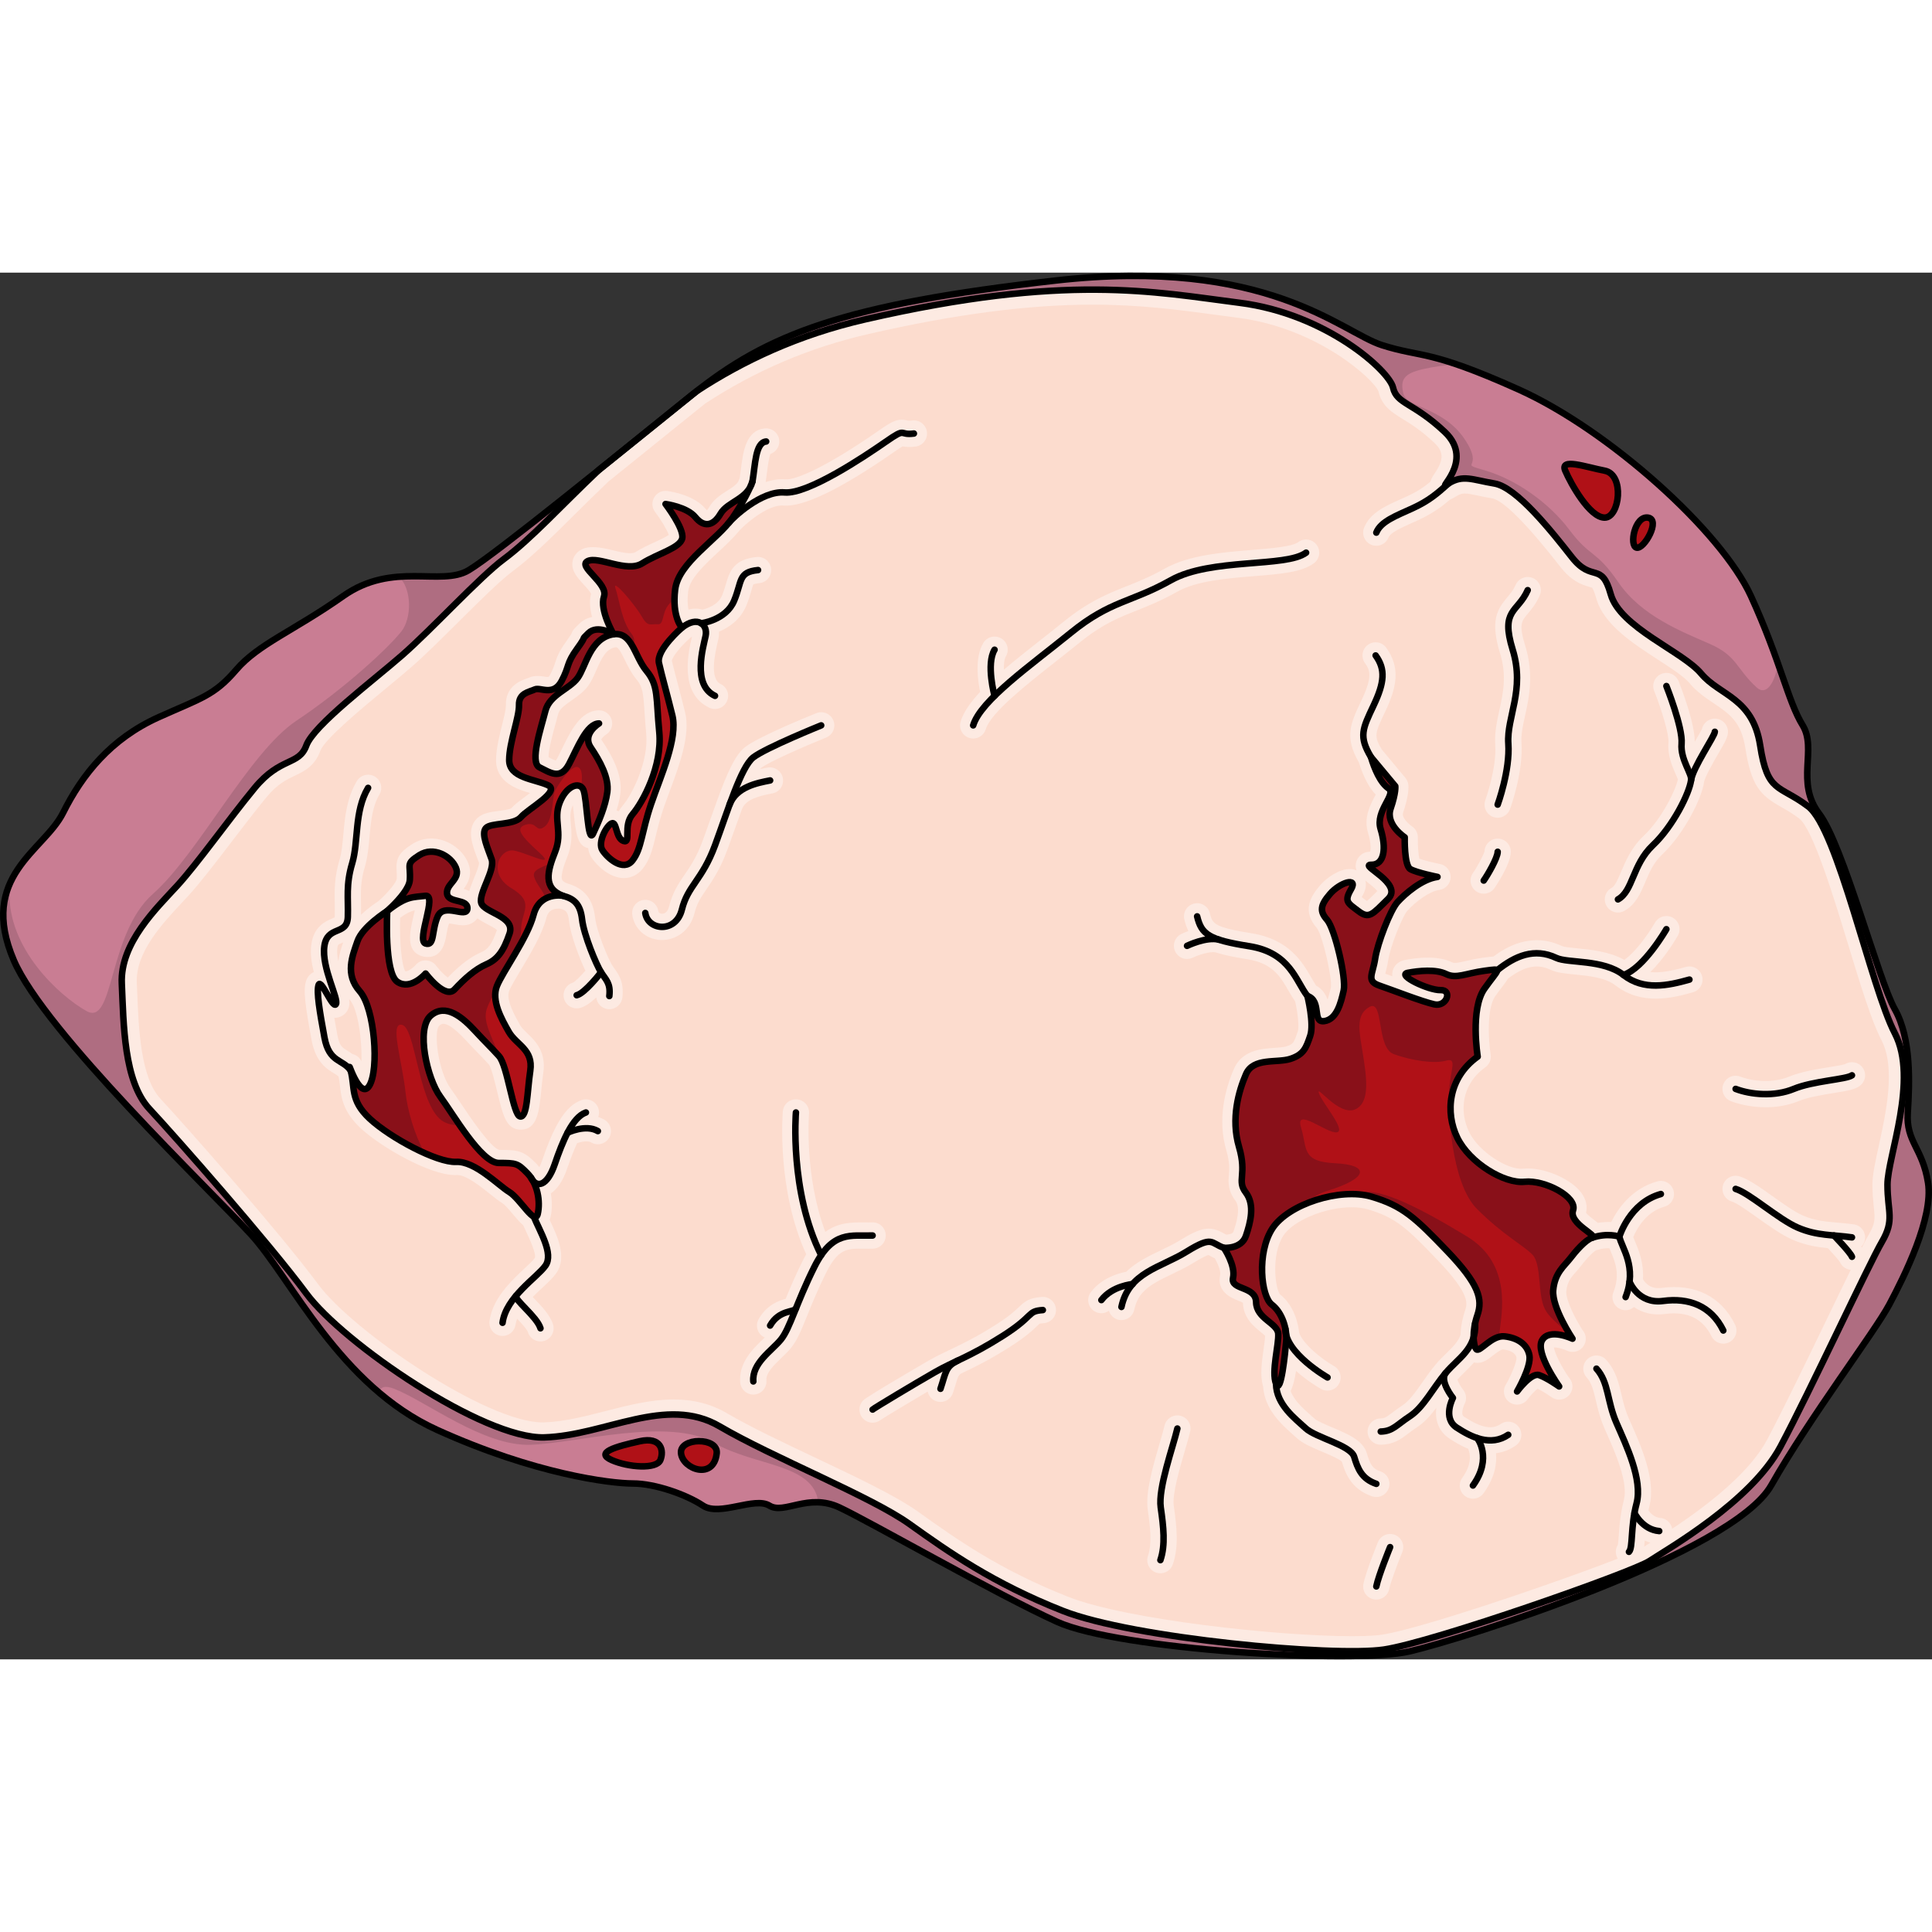 <?xml version="1.0" encoding="utf-8"?>
<!-- Created by: Science Figures, www.sciencefigures.org, Generator: Science Figures Editor -->
<!DOCTYPE svg PUBLIC "-//W3C//DTD SVG 1.1//EN" "http://www.w3.org/Graphics/SVG/1.1/DTD/svg11.dtd">
<svg version="1.1" id="Layer_1" xmlns="http://www.w3.org/2000/svg" xmlns:xlink="http://www.w3.org/1999/xlink" 
	 width="800px" height="800px" viewBox="0 0 296.62 212.905" enable-background="new 0 0 296.62 212.905"
	 xml:space="preserve">
<rect x="0" y="0" width="296.62" height="212.905" fill="#333333" stroke="none"/>
<g>
	<g>
		<g>
			<path fill="#AF6D81" d="M24.366,68.25c-7.389,3.326-11.748,8.812-14.686,14.688c-2.938,5.874-13.097,9.729-7.554,22.659
				c4.676,10.907,30.17,35.266,36.401,42.065c6.231,6.799,13.596,23.227,28.609,30.025s26.628,8.216,30.026,8.216
				c3.399,0,8.214,1.698,10.764,3.398s7.932-1.416,10.198,0c2.266,1.416,5.946-1.981,10.763,0.284
				c4.816,2.265,24.078,13.313,33.426,17.562c9.349,4.25,45.605,6.515,54.104,4.532s49.571-15.014,55.52-25.494
				s15.862-23.511,18.129-27.759c2.267-4.25,6.799-13.314,5.949-18.696c-0.851-5.382-3.4-6.23-3.116-10.764
				c0.283-4.532,0.566-11.331-1.983-15.863c-2.549-4.531-7.933-25.21-11.614-30.025s-0.282-9.916-2.549-13.597
				c-2.267-3.682-3.398-9.912-7.932-19.827c-4.533-9.914-21.811-25.494-35.691-31.726s-14.729-4.815-20.961-6.798
				s-17.562-13.597-50.138-9.914c-32.576,3.683-44.19,8.214-55.804,17.562c-11.613,9.349-30.025,24.361-34.274,26.911
				c-4.249,2.549-11.614-1.418-19.263,3.965s-13.029,7.364-16.429,11.331C32.863,64.951,30.883,65.317,24.366,68.25z"/>
			<path fill="#C97D93" d="M61.61,55.103c1.621-2.027,1.654-6.51-0.35-8.411c-2.707,0.203-5.616,0.883-8.57,2.962
				c-7.648,5.383-13.029,7.364-16.429,11.331c-3.398,3.966-5.379,4.332-11.896,7.265c-7.389,3.326-11.748,8.812-14.686,14.688
				C7.948,86.4,3.709,89.164,1.654,93.498c-0.106,0.576-0.174,1.119-0.189,1.614c-0.268,8.593,7.518,15.841,11.813,18.258
				c4.297,2.418,3.223-11.814,10.204-17.99c6.981-6.175,14.769-21.749,22.019-26.582C52.75,63.963,59.463,57.789,61.61,55.103z"/>
			<path fill="#C97D93" d="M268.821,49.654c-4.533-9.914-21.811-25.494-35.691-31.726c-4.149-1.863-7.13-3.04-9.442-3.831
				c-1.755,0.098-3.514,0.324-5.266,0.729c-2.876,0.666-3.49,1.611-2.953,3.759c0.537,2.148,6.176,2.149,9.397,6.981
				c3.223,4.832-1.342,3.489,3.223,4.832c4.564,1.344,9.666,4.834,12.889,9.13c3.223,4.297,4.028,2.954,7.519,8.056
				s9.665,7.518,13.962,9.397c4.296,1.88,4.028,3.761,7.25,6.714c1.373,1.258,2.693-0.412,3.285-3.63
				C271.964,57.161,270.681,53.721,268.821,49.654z"/>
			<path fill="#C97D93" d="M125.63,188.793c-0.719-5.968-9.724-5.504-15.955-9.1c-6.981-4.029-20.944,0-28.193,0.269
				c-7.25,0.269-16.111-6.714-20.943-8.593c-1.51-0.586-2.207-0.282-2.265,0.609c2.636,2.227,5.556,4.209,8.864,5.708
				c15.014,6.799,26.628,8.216,30.026,8.216c3.399,0,8.214,1.698,10.764,3.398s7.932-1.416,10.198,0
				C119.85,190.379,122.393,188.676,125.63,188.793z"/>
		</g>
		<g>
			<path fill="#B01117" d="M98.22,179.417c-3.701,0.82-6.918,1.729-4.324,2.882c2.595,1.153,6.918,1.441,7.494,0
				C101.966,180.858,101.53,178.682,98.22,179.417z"/>
			<path fill="#B01117" d="M110.036,181.272c0.27-2.521-5.764-2.468-5.477,0C104.849,183.74,109.594,185.417,110.036,181.272z"/>
			<path fill="#B01117" d="M246.364,30.407c-2.845-0.542-6.917-2.018-6.052,0c0.864,2.018,3.747,7.205,6.052,7.205
				C248.671,37.612,249.468,30.997,246.364,30.407z"/>
			<path fill="#B01117" d="M253.003,37.612c-2.026-0.288-2.892,4.323-1.738,4.611C252.417,42.511,255.029,37.9,253.003,37.612z"/>
		</g>
	</g>
	<path fill="#FDEAE2" d="M289.784,140.019c0-4.249,4.816-16.146,1.133-23.228c-3.682-7.082-8.78-31.442-13.312-34.841
		c-4.533-3.399-6.233-1.983-7.365-9.349c-1.133-7.364-6.232-7.647-9.064-11.047c-2.833-3.398-12.464-7.081-13.88-12.181
		c-1.417-5.099-2.834-1.7-5.949-5.665s-8.498-10.765-11.897-11.331c-3.398-0.565-4.814-1.416-7.081,0
		c-2.267,1.417,4.249-3.397-0.566-7.931c-4.815-4.532-7.365-4.25-7.932-6.799s-10.197-11.311-23.511-13.01
		c-13.312-1.698-26.625-4.553-57.502,2.529c-10.404,2.387-18.839,6.415-25.883,11.019c-0.248,0.196-0.497,0.391-0.746,0.591
		c-4.205,3.385-9.3,7.511-14.292,11.521c-5.783,5.475-10.379,10.556-14.599,13.693c-3.701,2.752-11.047,10.765-15.58,14.729
		c-4.532,3.966-13.596,10.764-14.729,13.88s-3.966,1.7-7.932,6.516S30.313,90.731,27.198,94.13
		c-3.115,3.398-8.781,8.78-8.498,15.012c0.284,6.231,0.284,15.014,4.25,19.263c3.965,4.249,18.412,20.679,24.077,28.326
		c5.665,7.648,27.193,22.377,36.541,22.094c9.349-0.282,18.696-6.514,26.91-1.698c8.215,4.815,23.227,10.763,29.176,15.013
		c5.949,4.248,12.748,9.063,23.512,13.312c10.763,4.249,41.639,7.084,49.286,5.95c7.648-1.134,38.24-11.896,40.791-13.597
		c2.55-1.7,15.58-9.064,20.112-17.562c4.531-8.498,13.595-28.043,15.578-31.441C290.917,145.402,289.784,144.268,289.784,140.019z"
		/>
	<path fill="#FCDCCE" d="M207.586,209.347c-11.385,0-34.698-2.536-43.573-6.04c-10.629-4.195-17.21-8.896-23.019-13.045
		c-3.463-2.474-9.5-5.33-15.892-8.354c-4.859-2.298-9.883-4.675-13.457-6.771c-2.453-1.438-5.145-2.136-8.229-2.136
		c-3.504,0-7.053,0.911-10.486,1.793c-3.126,0.803-6.358,1.633-9.432,1.727l-0.199,0.003c-8.625,0-29.104-13.99-34.419-21.165
		c-5.906-7.974-20.489-24.502-24.246-28.527c-3.043-3.261-3.343-10.703-3.561-16.138l-0.07-1.656
		c-0.212-4.678,3.924-9.1,6.944-12.327c0.335-0.358,0.654-0.699,0.95-1.022c1.859-2.028,4.211-5.104,6.701-8.36
		c1.776-2.325,3.615-4.729,5.276-6.745c1.719-2.088,3.124-2.752,4.363-3.338c1.445-0.683,3.083-1.457,3.955-3.855
		c0.646-1.775,6.59-6.688,10.141-9.623c1.463-1.207,2.834-2.342,3.939-3.31c2.02-1.766,4.579-4.311,7.057-6.773
		c3.154-3.136,6.416-6.38,8.382-7.841c2.946-2.19,5.952-5.173,9.434-8.626c1.685-1.671,3.426-3.397,5.306-5.179
		c2.918-2.344,5.868-4.726,8.654-6.974l5.566-4.49l0.646-0.511c7.804-5.087,16-8.57,25.053-10.647
		c13.202-3.027,24.433-4.5,34.333-4.5c7.408,0,13.254,0.79,18.907,1.554c1.159,0.156,2.307,0.311,3.455,0.458
		c12.332,1.573,20.899,9.519,21.571,11.295c0.497,2.261,2.073,3.231,3.739,4.259c1.252,0.772,2.81,1.732,4.842,3.646
		c1.47,1.384,1.469,2.634-0.008,4.776c-0.312,0.456-1.047,1.521-0.379,2.792l0.648,1.233l1.414,0.009
		c0.73-0.001,1.242-0.321,1.693-0.603c0.563-0.353,0.928-0.425,1.299-0.425c0.516,0,1.199,0.146,2.062,0.33
		c0.625,0.133,1.32,0.28,2.119,0.413c2.564,0.428,8.51,7.995,10.464,10.48c1.712,2.182,3.159,2.734,4.495,3.114
		c0.156,0.044,0.368,0.104,0.432,0.137l0,0c-0.013,0,0.252,0.308,0.613,1.607c1.112,4.007,5.572,6.896,9.506,9.444
		c1.953,1.266,3.973,2.574,4.824,3.596c1.125,1.35,2.445,2.236,3.724,3.096c2.357,1.584,4.22,2.835,4.833,6.825
		c0.912,5.93,2.375,7.322,5.5,9.086c0.795,0.45,1.697,0.959,2.761,1.757c2.125,1.594,5.388,12.318,7.546,19.415
		c1.822,5.985,3.541,11.638,5.105,14.645c2.204,4.239,0.689,11.149-0.417,16.194c-0.546,2.492-0.978,4.46-0.978,5.97
		c0,1.407,0.115,2.507,0.207,3.393c0.189,1.826,0.261,2.509-0.742,4.228c-0.983,1.683-3.5,6.893-6.414,12.924
		c-3.205,6.633-6.839,14.152-9.208,18.595c-3.694,6.929-14.053,13.401-17.951,15.837c-0.604,0.377-1.085,0.678-1.405,0.893
		c-2.346,1.484-32.409,12.132-39.849,13.234C211.419,209.225,210.069,209.347,207.586,209.347z"/>
	<path fill="#FDEAE2" d="M255.077,155.879c-1.68,0.214-2.496-0.762-2.834-1.342c0.15-2.543-0.671-4.505-1.232-5.834
		c-0.092-0.217-0.184-0.438-0.259-0.63c0.481-1.144,1.903-3.87,4.78-4.667c1.074-0.299,1.703-1.409,1.405-2.483
		s-1.417-1.698-2.483-1.405c-3.979,1.104-6.107,4.268-7.083,6.245c-0.587-0.028-1.284,0.002-2.044,0.127
		c-0.148-0.118-0.297-0.233-0.443-0.345c-0.348-0.263-1.111-0.841-1.38-1.205c0.243-0.991,0.007-2.048-0.68-3.009
		c-1.596-2.231-5.932-4.067-8.966-3.758c-2.281,0.252-6.789-2.538-8.3-5.624c-1.475-3.013-1.28-7.255,2.483-9.944
		c0.624-0.446,0.941-1.207,0.819-1.965c-0.343-2.112-0.624-7.077,0.696-8.942c0.451-0.637,0.836-1.138,1.137-1.53
		c0.299-0.392,0.592-0.774,0.812-1.167c2.524-1.92,4.513-2.339,6.566-1.367c0.958,0.455,2.178,0.574,3.723,0.725
		c2.088,0.205,4.685,0.46,6.211,1.658c0.023,0.018,0.046,0.031,0.067,0.048c0.008,0.006,0.016,0.011,0.023,0.017
		c1.961,1.504,4.115,1.982,6.126,1.982c2.232,0,4.287-0.582,5.704-0.983c1.072-0.304,1.694-1.42,1.391-2.491
		c-0.304-1.072-1.419-1.692-2.491-1.391c-2.16,0.612-3.92,0.944-5.442,0.785c2.139-2.106,3.78-4.839,4.206-5.579
		c0.555-0.966,0.222-2.198-0.744-2.753c-0.964-0.557-2.199-0.222-2.754,0.743c-1.091,1.894-3.111,4.627-4.712,5.718
		c-2.297-1.281-5.076-1.562-7.192-1.77c-0.869-0.084-2.06-0.201-2.388-0.355c-4.679-2.214-8.616,0.185-10.513,1.611
		c-0.353,0.018-0.765,0.071-1.344,0.149l-0.28,0.038c-1.04,0.14-1.915,0.34-2.618,0.5c-1.005,0.229-1.691,0.411-2.137,0.191
		c-0.966-0.471-2.205-0.709-3.686-0.709c-1.346,0-2.638,0.192-3.488,0.354c-1.496,0.288-2.077,1.473-1.983,2.45
		c0.002,0.018,0.003,0.035,0.006,0.053c-0.396-0.145-0.761-0.276-1.081-0.388c0.017-0.067,0.033-0.134,0.051-0.194
		c0.126-0.483,0.282-1.084,0.392-1.807c0.349-2.318,2.246-6.88,2.938-7.646c1.272-1.411,3.424-3.017,4.908-3.214
		c0.977-0.131,1.717-0.948,1.749-1.934c0.032-0.986-0.653-1.851-1.62-2.045c-1.207-0.242-2.511-0.579-3.184-0.814
		c-0.152-0.667-0.255-2.047-0.227-3.244c0.016-0.7-0.333-1.359-0.921-1.74c-0.261-0.17-1.622-1.271-1.35-2.068
		c0.899-2.633,0.86-3.92,0.803-4.351c-0.052-0.376-0.208-0.728-0.449-1.019l-3.632-4.363c-1.223-2.07-1.042-2.465,0.471-5.664
		l0.098-0.205c1.702-3.599,2.377-6.631,0.131-9.738c-0.652-0.901-1.912-1.105-2.816-0.452c-0.902,0.651-1.105,1.913-0.453,2.816
		c0.79,1.093,1.182,2.076-0.51,5.649l-0.097,0.205c-1.608,3.401-2.584,5.483-0.329,9.38c0.688,2.21,1.552,3.878,2.588,4.952
		c-0.049,0.092-0.097,0.183-0.141,0.266c-0.697,1.314-1.752,3.301-1.036,5.613c0.448,1.455,0.431,2.456,0.33,2.871
		c-1.511,0.072-1.993,1.133-2.106,1.465c-0.185,0.541-0.155,1.006,0.003,1.413c-0.317-0.134-0.671-0.206-1.044-0.206
		c-1.572,0-3.482,1.264-4.557,2.512c-1.529,1.78-2.775,3.96-0.451,6.598c0.849,1.168,2.368,7.714,2.111,9.09
		c-0.182,0.812-0.352,1.416-0.504,1.865c-0.271-0.795-0.779-1.633-1.77-2.181c-0.229-0.343-0.468-0.759-0.718-1.192
		c-1.35-2.35-3.389-5.902-9.187-6.828c-2.129-0.338-3.498-0.631-4.405-0.939c-0.024-0.008-0.046-0.02-0.071-0.027
		c-0.007-0.002-0.016-0.002-0.023-0.003c-1.515-0.536-1.656-1.127-1.893-2.098c-0.262-1.084-1.355-1.751-2.434-1.488
		c-1.083,0.261-1.75,1.351-1.488,2.435c0.162,0.673,0.365,1.255,0.612,1.773c-0.515,0.196-0.909,0.377-1.083,0.461
		c-1.001,0.487-1.415,1.692-0.93,2.693c0.349,0.718,1.068,1.137,1.818,1.137c0.293,0,0.593-0.065,0.875-0.201
		c0.962-0.463,2.7-0.993,3.498-0.809c1.285,0.413,2.885,0.732,4.888,1.052c3.894,0.621,5.073,2.676,6.323,4.853
		c0.326,0.568,0.651,1.101,1.01,1.609c0.393,1.712,0.647,3.925,0.402,4.639c-0.594,1.737-0.656,1.92-1.764,2.28
		c-0.412,0.134-1.118,0.181-1.801,0.226c-1.988,0.134-4.992,0.335-6.246,3.25c-1.308,3.037-2.57,7.675-1.151,12.516
		c0.536,1.825,0.456,2.836,0.386,3.725c-0.083,1.072-0.188,2.405,0.991,3.946c0.833,1.09,0.233,3.251-0.29,4.782
		c-0.121,0.35-0.749,0.438-1.088,0.462c-0.18-0.081-0.348-0.167-0.524-0.265c-1.986-1.113-3.349-0.878-6.627,1.146
		c-0.95,0.586-1.997,1.086-3.01,1.57c-1.778,0.848-3.687,1.762-5.217,3.245c-1.304,0.251-3.802,0.994-5.421,3.127
		c-0.675,0.888-0.502,2.152,0.387,2.826c0.365,0.277,0.793,0.411,1.219,0.411c0.413,0,0.818-0.137,1.162-0.381
		c0.207,0.679,0.757,1.231,1.5,1.391c0.143,0.03,0.285,0.045,0.425,0.045c0.931,0,1.769-0.648,1.97-1.595
		c0.229-1.069,0.632-1.88,1.215-2.558c0.029-0.031,0.062-0.06,0.089-0.092c0.981-1.088,2.437-1.837,4.41-2.778
		c1.109-0.531,2.257-1.078,3.392-1.779c1.504-0.928,2.09-1.143,2.297-1.191c0.077,0.038,0.154,0.086,0.238,0.134
		c0.197,0.11,0.441,0.243,0.735,0.381c0.479,0.851,0.936,2.011,0.813,2.558c-0.577,2.588,1.789,3.537,2.68,3.894
		c0.248,0.099,0.64,0.256,0.815,0.372c0.068,2.328,1.657,3.615,2.711,4.469c0.223,0.182,0.539,0.438,0.692,0.601
		c-0.008,0.465-0.129,1.3-0.235,2.048c-0.276,1.93-0.577,4.094-0.072,5.729c0.233,3.489,2.803,5.804,4.541,7.348
		c0.218,0.193,0.425,0.376,0.612,0.55c0.914,0.848,2.359,1.457,3.891,2.104c0.984,0.416,2.605,1.099,3.047,1.533
		c0.491,1.629,1.352,4.207,4.635,5.328c0.217,0.073,0.437,0.109,0.652,0.107c0.84,0,1.623-0.526,1.909-1.365
		c0.36-1.055-0.203-2.201-1.257-2.562c-1.226-0.417-1.587-1.038-2.118-2.816c-0.587-1.956-2.876-2.922-5.301-3.944
		c-0.979-0.413-2.322-0.979-2.713-1.341c-0.206-0.192-0.437-0.396-0.678-0.611c-1.136-1.008-2.476-2.216-2.994-3.642
		c0.345-0.67,0.608-1.659,0.831-3.078c1.602,1.433,3.247,2.427,3.828,2.758c0.315,0.18,0.658,0.265,0.996,0.265
		c0.701,0,1.384-0.366,1.756-1.019c0.551-0.969,0.213-2.2-0.755-2.752c-2.068-1.179-4.835-3.486-5.361-5.168
		c-0.028-0.277-0.068-0.556-0.122-0.84c-0.011-0.086-0.029-0.169-0.049-0.251c-0.389-1.796-1.291-3.624-2.746-4.731
		c-0.729-0.836-1.42-6.057,0.501-9.025c1.507-2.325,6.407-4.365,10.488-4.365c0.932,0,1.761,0.105,2.465,0.312
		c4.33,1.275,6.023,2.888,10.722,7.792c5.069,5.295,4.591,6.688,4.206,7.812c-0.178,0.521-0.309,1.043-0.418,1.56
		c-0.001,0.008-0.003,0.015-0.004,0.021c-0.15,0.721-0.233,1.422-0.25,2.087c-0.347,0.997-1.085,1.773-2.188,2.847
		c-0.549,0.532-1.114,1.084-1.654,1.729c-0.015,0.018-0.028,0.036-0.042,0.054c-0.002,0.003-0.005,0.005-0.008,0.008
		c-0.001,0.003-0.002,0.006-0.004,0.009c-0.706,0.851-1.339,1.747-1.945,2.615c-1.034,1.475-2.012,2.868-3.037,3.541
		c-0.633,0.414-1.135,0.792-1.574,1.125c-0.973,0.736-1.202,0.893-1.86,0.912c-1.114,0.03-1.992,0.959-1.96,2.072
		c0.03,1.095,0.928,1.962,2.015,1.962c0.02,0,0.038,0,0.058-0.001c1.974-0.056,3.048-0.867,4.184-1.728
		c0.377-0.286,0.807-0.612,1.35-0.967c1.139-0.747,2.073-1.816,2.938-2.96c-0.213,1.77,0.299,3.598,2.057,4.735
		c0.613,0.398,1.617,1.04,2.842,1.544c0.312,0.725,0.643,2.31-0.91,4.461c-0.652,0.903-0.448,2.166,0.455,2.817
		c0.356,0.258,0.77,0.382,1.18,0.382c0.625,0,1.243-0.291,1.637-0.837c1.71-2.368,2.063-4.492,1.91-6.145
		c0.986-0.124,2.004-0.471,3.008-1.154c0.922-0.627,1.16-1.882,0.532-2.802c-0.626-0.923-1.884-1.16-2.802-0.533
		c-1.363,0.928-3,0.607-5.658-1.119c-0.637-0.413,0.083-1.922,0.084-1.924c0.378-0.711,0.294-1.583-0.21-2.213
		c-0.384-0.48-0.762-1.16-0.882-1.551c0.346-0.382,0.716-0.756,1.113-1.142c0.467-0.454,0.963-0.946,1.436-1.492
		c0.171,0.041,0.347,0.062,0.526,0.062c0.939,0,1.618-0.532,2.337-1.096c0.399-0.313,1.23-0.965,1.598-0.965
		c0.848,0.095,1.892,0.396,2.061,1.268c0.055,0.597-0.736,2.586-1.657,4.173c-0.538,0.928-0.258,2.114,0.64,2.701
		c0.34,0.224,0.725,0.33,1.104,0.33c0.623,0,1.234-0.287,1.628-0.824c0.448-0.609,1.111-1.305,1.526-1.618
		c0.676,0.325,1.592,0.908,2.135,1.296c0.34,0.242,0.733,0.367,1.127,0.376c1.126,0.024,2.088-0.878,2.088-2.017
		c0-0.533-0.207-1.02-0.545-1.381c-1.168-1.67-2.177-3.713-2.299-4.611c0.023-0.001,0.048-0.002,0.075-0.002
		c0.704,0,1.647,0.363,1.916,0.488c0.275,0.13,0.569,0.193,0.86,0.193c0.008-0.002,0.017-0.002,0.023,0
		c1.114,0,2.018-0.903,2.018-2.018c0-0.511-0.188-0.976-0.5-1.33c-1.117-1.728-2.601-4.656-2.491-5.943
		c0.122-1.462,0.761-2.177,1.498-3.004c0.247-0.275,0.477-0.538,0.675-0.799c1.138-1.493,2.109-2.368,2.408-2.504
		c0.007-0.002,0.011-0.006,0.018-0.009c0.006-0.001,0.012,0,0.018-0.002c0.791-0.272,1.493-0.319,2.008-0.298
		c0.065,0.162,0.125,0.32,0.195,0.484c0.695,1.65,1.484,3.523,0.407,6.274c-0.406,1.037,0.106,2.208,1.144,2.614
		c0.241,0.095,0.49,0.139,0.735,0.139c0.474,0,0.923-0.185,1.282-0.487c1.185,0.81,2.756,1.334,4.752,1.066
		c3.416-0.46,5.815,0.694,7.153,3.426c0.351,0.715,1.067,1.13,1.812,1.13c0.298,0,0.601-0.064,0.886-0.205
		c1.001-0.49,1.416-1.698,0.925-2.699C264.267,157.19,260.25,155.182,255.077,155.879z M215.326,93.209l-0.129,0.101
		c-0.07-0.134-0.147-0.265-0.229-0.392C215.098,93.047,215.22,93.139,215.326,93.209z M213.959,90.789
		c0.152,0.664,0.345,1.149,0.546,1.507c-0.276-0.329-0.583-0.633-0.893-0.914C213.745,91.193,213.86,90.995,213.959,90.789z
		 M209.175,95.679c0.566-0.974,0.603-1.755,0.453-2.336c0.086,0.067,0.171,0.134,0.256,0.199c0.359,0.279,1.209,0.938,1.585,1.4
		l-0.348,0.345c-0.445,0.442-0.935,0.93-1.255,1.196c-0.022-0.016-0.047-0.034-0.072-0.054l-0.404-0.305
		c-0.105-0.078-0.221-0.165-0.327-0.247C209.095,95.82,209.132,95.753,209.175,95.679z M191.784,154.15
		c-0.094-0.04-0.183-0.074-0.264-0.107c-0.043-0.017-0.09-0.036-0.139-0.055c0.05-0.981-0.184-1.972-0.5-2.836
		c0.415-0.205,0.787-0.46,1.113-0.761C191.794,151.629,191.72,152.918,191.784,154.15z M239.438,150.155
		c-0.14,0.183-0.304,0.364-0.478,0.559c-0.903,1.015-2.271,2.548-2.509,5.348c-0.129,1.536,0.479,3.39,1.213,5.005
		c-1.482,0.282-2.257,1.176-2.622,1.776c-0.967-0.821-2.274-1.357-3.828-1.531c-0.15-0.017-0.303-0.024-0.453-0.024
		c-0.849,0-1.611,0.259-2.281,0.605c0.003-0.089,0.009-0.175,0.009-0.266c0.066-0.295,0.133-0.59,0.244-0.916
		c1.241-3.618-0.048-6.622-5.109-11.908c-4.929-5.145-7.142-7.295-12.495-8.872c-1.075-0.316-2.288-0.477-3.605-0.477
		c-4.609,0-10.729,2.102-13.481,5.652c0.215-1.757,0.008-3.558-1.173-5.102c-0.231-0.302-0.241-0.312-0.172-1.179
		c0.082-1.051,0.206-2.638-0.537-5.175c-1.081-3.688-0.061-7.355,0.985-9.787c0.239-0.557,1.024-0.697,2.808-0.817
		c0.93-0.062,1.891-0.126,2.78-0.415c3.027-0.984,3.662-2.844,4.333-4.81c0.093-0.271,0.162-0.566,0.21-0.877
		c0.098-0.005,0.197-0.015,0.301-0.028c3.391-0.458,4.268-4.387,4.688-6.277c0.563-2.542-1.398-10.786-2.998-12.602
		c-0.141-0.16-0.219-0.269-0.261-0.335c0.026-0.054,0.07-0.137,0.145-0.25c0.376,0.751,1.066,1.34,1.822,1.903l0.373,0.283
		c0.617,0.471,1.464,1.01,2.552,1.01c0.167,0,0.329-0.012,0.486-0.034c-0.616,1.687-1.096,3.358-1.256,4.422
		c-0.076,0.511-0.193,0.954-0.305,1.385c-0.325,1.239-1.001,3.817,2.298,4.948c0.603,0.205,1.413,0.504,2.306,0.832
		c2.276,0.835,4.856,1.783,6.336,2.111c0.282,0.063,0.566,0.095,0.847,0.095c2.153,0,3.598-1.783,3.598-3.449
		c0-0.344-0.058-0.676-0.17-0.983c0.56-0.056,1.117-0.176,1.691-0.306c-1.513,3.049-1.253,7.62-1.011,9.821
		c-4.699,4.067-4.804,10.109-2.783,14.233c2.023,4.134,7.595,7.897,11.688,7.896c0.222,0,0.439-0.01,0.647-0.031
		c0.105-0.012,0.213-0.016,0.324-0.016c1.995,0,4.381,1.312,4.918,2.053c-0.45,1.829,0.749,3.293,1.872,4.285
		C240.771,148.51,240.121,149.259,239.438,150.155z M248.406,98.243c0.327,0,0.659-0.08,0.967-0.249
		c1.763-0.966,2.51-2.729,3.23-4.435c0.614-1.451,1.249-2.953,2.536-4.168c3.5-3.308,6.178-8.823,6.484-11.167
		c0.101-0.774,1.528-3.238,2.214-4.422c1.061-1.831,1.458-2.517,1.458-3.311c0-1.115-0.902-2.018-2.018-2.018
		c-0.963,0-1.771,0.677-1.97,1.581c-0.149,0.321-0.615,1.124-0.962,1.725c-0.052,0.088-0.099,0.171-0.148,0.259
		c-0.004-2.937-2.053-8.231-2.483-9.312c-0.413-1.036-1.589-1.54-2.621-1.126c-1.035,0.412-1.539,1.587-1.126,2.621
		c1.139,2.856,2.303,6.7,2.196,7.93c-0.169,1.957,0.572,3.639,1.114,4.867c0.112,0.256,0.256,0.584,0.325,0.781
		c-0.251,1.432-2.38,5.961-5.235,8.658c-1.9,1.797-2.776,3.867-3.48,5.53c-0.494,1.167-0.921,2.176-1.453,2.469
		c-0.978,0.534-1.336,1.761-0.8,2.738C247.002,97.865,247.692,98.243,248.406,98.243z M226.625,94.978
		c0.354,0.252,0.764,0.374,1.167,0.374c0.632,0,1.254-0.295,1.646-0.848c0.025-0.035,2.517-3.625,2.517-5.59
		c0-1.114-0.903-2.018-2.018-2.018c-1.082,0-1.965,0.852-2.016,1.921c-0.134,0.591-1.167,2.499-1.771,3.347
		C225.505,93.072,225.718,94.332,226.625,94.978z M229.245,83.567c0.229,0.084,0.463,0.123,0.692,0.123
		c0.823,0,1.595-0.507,1.895-1.324c0.085-0.23,2.066-5.702,1.757-10.181c-0.087-1.249,0.208-2.593,0.551-4.151
		c0.619-2.82,1.39-6.33,0.031-10.734c-1.01-3.275-0.582-3.782,0.354-4.892c0.571-0.677,1.283-1.52,1.869-2.842
		c0.451-1.018-0.008-2.21-1.027-2.661c-1.019-0.454-2.21,0.006-2.662,1.026c-0.352,0.795-0.794,1.318-1.264,1.875
		c-1.631,1.931-2.666,3.685-1.125,8.683c1.044,3.389,0.454,6.078-0.117,8.68c-0.375,1.705-0.762,3.469-0.636,5.295
		c0.25,3.612-1.502,8.469-1.521,8.517C227.661,82.026,228.199,83.184,229.245,83.567z M214.187,193.806
		c-1.037-0.427-2.21,0.073-2.631,1.104c-0.188,0.461-1.854,4.562-2.228,6.396c-0.223,1.092,0.482,2.156,1.574,2.379
		c0.136,0.029,0.271,0.041,0.405,0.041c0.939,0,1.78-0.658,1.975-1.614c0.226-1.104,1.352-4.066,2.009-5.676
		C215.712,195.406,215.218,194.227,214.187,193.806z M254.905,191.195c-0.851-0.069-1.471-0.68-1.822-1.137
		c0.045-0.196,0.078-0.39,0.132-0.589c1.069-4.034-1.193-9.151-2.846-12.887l-0.341-0.773c-0.538-1.23-0.815-2.407-1.082-3.544
		c-0.428-1.821-0.87-3.705-2.344-5.343c-0.746-0.827-2.02-0.896-2.85-0.149c-0.828,0.745-0.896,2.021-0.15,2.85
		c0.782,0.868,1.048,1.999,1.416,3.565c0.293,1.252,0.627,2.672,1.312,4.238l0.348,0.789c1.331,3.008,3.342,7.557,2.636,10.221
		c-0.154,0.583-0.271,1.148-0.368,1.698c0,0.005-0.001,0.009-0.002,0.015c-0.246,1.398-0.34,2.671-0.41,3.672
		c-0.037,0.533-0.082,1.182-0.139,1.484c-0.503,0.781-0.412,1.834,0.271,2.517c0.395,0.395,0.91,0.591,1.427,0.591
		s1.032-0.196,1.427-0.591c0.744-0.744,0.891-1.731,0.999-3.155c0.612,0.284,1.296,0.487,2.056,0.551
		c0.056,0.004,0.112,0.006,0.167,0.006c1.039,0,1.922-0.798,2.009-1.852C256.842,192.261,256.016,191.287,254.905,191.195z
		 M284.619,146.122c-0.9-0.129-1.746-0.203-2.566-0.273c-1.824-0.158-3.4-0.293-5.219-1.072c-1.275-0.547-3.084-1.834-4.679-2.971
		c-1.993-1.419-3.713-2.645-5.107-3.062c-1.06-0.316-2.191,0.285-2.512,1.354c-0.319,1.068,0.287,2.192,1.354,2.513
		c0.753,0.225,2.511,1.477,3.923,2.483c1.848,1.314,3.757,2.675,5.431,3.393c1.986,0.851,3.728,1.12,5.391,1.285
		c0.798,0.848,1.624,1.786,1.85,2.136c0.327,0.745,1.063,1.209,1.849,1.208c0.212,0,0.427-0.032,0.64-0.104
		c1.057-0.354,1.627-1.496,1.274-2.553c-0.053-0.16-0.146-0.412-0.496-0.914c0.301-0.298,0.516-0.688,0.58-1.139
		C286.488,147.301,285.722,146.279,284.619,146.122z M264.585,124.602c-0.397,1.041,0.125,2.207,1.166,2.604
		c1.377,0.525,3.284,0.934,5.34,0.934c1.664,0,3.426-0.268,5.084-0.955c1.422-0.59,3.594-0.941,5.338-1.224
		c2.254-0.366,3.283-0.551,4.031-1.111c0.892-0.669,1.071-1.933,0.404-2.825c-0.632-0.844-1.794-1.049-2.673-0.508
		c-0.381,0.133-1.546,0.321-2.407,0.461c-1.952,0.316-4.382,0.709-6.24,1.48c-2.443,1.012-5.498,0.72-7.44-0.021
		C266.15,123.036,264.981,123.559,264.585,124.602z M180.762,48.979c2.969-1.67,7.656-2.049,11.792-2.383
		c4.088-0.331,7.317-0.592,9.182-1.989c0.892-0.669,1.072-1.934,0.404-2.825c-0.669-0.893-1.936-1.069-2.824-0.404
		c-0.932,0.699-4.202,0.963-7.087,1.196c-4.548,0.368-9.704,0.784-13.443,2.888c-2.26,1.271-4.093,1.999-5.866,2.705
		c-2.973,1.183-5.779,2.298-9.79,5.558c-1.139,0.925-2.331,1.863-3.523,2.802c-1.915,1.508-3.788,2.986-5.479,4.429
		c-0.022-0.857,0.052-1.614,0.299-2.023c0.572-0.956,0.262-2.194-0.693-2.768c-0.955-0.574-2.194-0.264-2.768,0.693
		c-1.316,2.196-0.869,5.646-0.484,7.512c-1.482,1.582-2.562,3.106-2.998,4.56c-0.321,1.068,0.285,2.192,1.352,2.512
		c0.194,0.059,0.389,0.086,0.582,0.086c0.866,0,1.669-0.564,1.931-1.438c0.755-2.517,6.3-6.883,10.756-10.392
		c1.21-0.951,2.417-1.903,3.571-2.841c3.532-2.869,5.945-3.829,8.738-4.94C176.218,51.196,178.267,50.381,180.762,48.979z
		 M132.606,149.854c0.47,0.005,0.945,0.01,1.431-0.006c1.114-0.037,1.987-0.97,1.95-2.083s-0.974-2.008-2.083-1.95
		c-0.427,0.014-0.843,0.009-1.254,0.005c-1.81-0.014-3.894-0.035-5.936,1.45c-3.241-8.551-2.515-18.056-2.505-18.16
		c0.091-1.11-0.735-2.086-1.846-2.177c-1.119-0.095-2.084,0.733-2.176,1.842c-0.042,0.502-0.938,12.018,3.592,21.938
		c-0.184,0.318-0.366,0.654-0.547,1.015c-1.117,2.237-1.936,4.175-2.608,5.824c-1.031,0.281-2.878,0.891-4.141,3.104
		c-0.552,0.968-0.214,2.199,0.753,2.752c0.058,0.033,0.118,0.045,0.177,0.072c-0.083,0.081-0.16,0.157-0.247,0.241
		c-1.594,1.535-3.775,3.639-3.52,6.681c0.088,1.053,0.97,1.849,2.008,1.849c0.057,0,0.114-0.002,0.172-0.007
		c1.109-0.094,1.935-1.069,1.842-2.18c-0.096-1.131,1.121-2.304,2.299-3.438c0.533-0.514,1.038-1.001,1.469-1.525
		c0.951-1.154,1.613-2.792,2.53-5.06c0.715-1.768,1.605-3.968,2.876-6.509C128.704,149.811,130.095,149.823,132.606,149.854z
		 M98.694,91.495c1.121-1.433,1.506-3.027,1.995-5.049c0.292-1.205,0.622-2.571,1.181-4.206c0.281-0.824,0.608-1.702,0.943-2.607
		c1.508-4.063,3.217-8.671,2.375-12.104c-0.416-1.697-0.803-3.167-1.145-4.461c-0.362-1.372-0.672-2.541-0.893-3.463
		c0.055-0.613,1.417-2.316,2.816-3.523c0.098-0.076,0.191-0.145,0.273-0.198c0,0.005-0.001,0.008-0.002,0.013
		c-0.553,2.377-2.021,8.695,2.678,10.907c0.278,0.13,0.57,0.192,0.858,0.192c0.757,0,1.482-0.428,1.826-1.158
		c0.475-1.008,0.042-2.211-0.966-2.685c-1.75-0.824-0.818-4.835-0.467-6.345c0.058-0.245,0.105-0.459,0.143-0.631
		c0.074-0.357,0.096-0.711,0.082-1.055c1.497-0.637,3.275-1.812,4.177-3.969c0.376-0.902,0.596-1.662,0.772-2.272
		c0.118-0.407,0.266-0.916,0.325-1.01c0.008-0.006,0.197-0.125,0.92-0.198c1.108-0.113,1.915-1.104,1.802-2.212
		c-0.114-1.109-1.101-1.906-2.212-1.803c-3.364,0.345-4.099,1.988-4.71,4.101c-0.157,0.539-0.334,1.149-0.621,1.838
		c-0.578,1.384-2.189,1.943-2.989,2.141c-0.552-0.162-1.282-0.238-2.157-0.002c-0.128-0.683-0.192-1.607-0.041-2.836
		c0.236-1.929,2.573-4.104,4.637-6.022c1.155-1.075,2.254-2.105,3.142-3.178c0,0,0,0,0.001-0.001
		c0.663-0.839,4.441-4.183,6.853-3.938c3.053,0.229,8.708-2.479,16.835-8.132c0.796-0.554,1.224-0.826,1.453-0.958
		c0.461,0.097,1.059,0.159,2.001,0.033c1.104-0.148,1.879-1.166,1.73-2.27c-0.149-1.105-1.167-1.882-2.269-1.73
		c-0.463,0.062-0.586,0.029-0.74-0.008c-1.521-0.387-2.418,0.187-4.48,1.621c-8.157,5.675-12.747,7.531-14.188,7.422
		c-1.03-0.092-2.071,0.086-3.08,0.412c0.075-0.484,0.144-0.983,0.207-1.488c0.109-0.864,0.284-2.247,0.518-2.826
		c0.864-0.291,1.448-1.146,1.361-2.095c-0.103-1.108-1.087-1.917-2.194-1.825c-2.934,0.271-3.352,3.58-3.688,6.241
		c-0.06,0.476-0.122,0.948-0.194,1.405c-0.049,0.121-0.123,0.303-0.235,0.554c-0.337,0.501-0.957,0.897-1.671,1.351
		c-0.971,0.618-2.069,1.319-2.783,2.542c-0.14,0.241-0.258,0.392-0.344,0.485c-0.054-0.051-0.121-0.121-0.199-0.217
		c-1.71-2.099-5.199-2.662-5.881-2.753c-0.815-0.115-1.604,0.281-2.012,0.987c-0.41,0.706-0.355,1.589,0.141,2.237
		c0.939,1.231,1.845,2.761,2.103,3.519c-0.47,0.335-1.481,0.801-2.19,1.128c-0.948,0.437-2.024,0.933-2.968,1.533
		c-0.155,0.098-0.426,0.149-0.782,0.149c-0.781,0-1.772-0.24-2.73-0.474c-1.775-0.434-3.459-0.72-4.666-0.13
		c-0.774,0.38-1.284,1.025-1.434,1.816c-0.271,1.438,0.718,2.518,1.675,3.561c0.354,0.387,0.986,1.077,1.166,1.448
		c-0.312,1.119-0.161,2.394,0.154,3.567c-0.754,0.157-1.427,0.505-1.972,1.043c-0.832,0.82-1.031,1.015-1.202,1.528
		c-0.013,0.025-0.141,0.273-0.751,1.112c-1.194,1.646-1.482,2.523-1.761,3.371c-0.169,0.516-0.329,1.003-0.778,1.842
		c-0.134,0.252-0.226,0.316-0.325,0.319c-0.217,0-0.428-0.043-0.622-0.074c-0.682-0.111-1.591-0.152-2.258,0.168
		c-0.099,0.048-0.219,0.085-0.346,0.13c-0.904,0.319-3.309,1.168-3.222,4.139c0.017,0.593-0.309,1.899-0.596,3.053
		c-0.421,1.691-0.898,3.608-0.912,5.307c-0.028,3.408,3.132,4.481,5.215,5.096c-0.278,0.213-0.55,0.415-0.763,0.572
		c-0.885,0.654-1.648,1.221-2.097,1.748c-0.281,0.204-1.376,0.35-1.965,0.428c-1.357,0.179-2.64,0.349-3.479,1.32
		c-1.408,1.622-0.568,3.867,0.173,5.849c0.116,0.311,0.231,0.616,0.304,0.798c0.028,0.401-0.459,1.587-0.75,2.295
		c-0.285,0.698-0.561,1.377-0.747,2.04c-0.308-0.149-0.611-0.257-0.868-0.332c0.612-0.8,1.449-2.183,0.67-4.044
		c-0.9-2.142-3.271-3.696-5.636-3.696c-1.039,0-2.053,0.297-2.932,0.861c-2.016,1.294-2.53,2.171-2.396,4.085
		c0.025,0.344,0.053,0.736,0.019,1.271c-0.068,0.436-1.01,1.792-2.793,3.389c-0.562,0.366-1.641,1.119-2.691,2.106
		c0.012-0.662,0.007-1.291-0.003-1.893c-0.031-1.844-0.057-3.302,0.586-5.447c0.438-1.467,0.585-3.083,0.726-4.646
		c0.206-2.275,0.418-4.628,1.515-6.467c0.57-0.956,0.258-2.195-0.699-2.766c-0.959-0.572-2.195-0.256-2.767,0.699
		c-1.567,2.629-1.833,5.572-2.067,8.169c-0.129,1.429-0.251,2.778-0.572,3.853c-0.822,2.746-0.789,4.744-0.756,6.675
		c0.012,0.658,0.023,1.341,0.001,2.089c-0.002,0.058-0.006,0.104-0.01,0.139c-0.104,0.052-0.261,0.118-0.386,0.17
		c-0.986,0.416-2.823,1.188-3.197,4.008c-0.182,1.356,0.036,2.825,0.382,4.21c-0.539,0.247-0.963,0.716-1.171,1.323
		c-0.498,1.457-0.11,4.013,0.828,9.102c0.632,3.408,2.312,4.432,3.426,5.109c0.333,0.203,0.548,0.341,0.711,0.492
		c0.1,0.452,0.164,0.91,0.218,1.393c0.198,1.793,0.444,4.024,3.239,6.604c3.113,2.878,10.546,7.145,14.431,7.145
		c0.093,0,0.184-0.002,0.339-0.009c1.393,0,3.584,1.753,5.034,2.913c0.726,0.581,1.353,1.083,1.915,1.425
		c0.386,0.235,1.12,1.11,1.606,1.689c0.556,0.661,1.055,1.252,1.578,1.688c0.149,0.338,0.309,0.688,0.484,1.061
		c0.437,0.928,1.596,3.392,1.284,3.978c-0.273,0.382-0.923,0.987-1.609,1.629c-0.865,0.808-1.857,1.749-2.76,2.819
		c-0.02,0.022-0.044,0.04-0.062,0.065c-0.012,0.014-0.014,0.027-0.025,0.041c-1.202,1.451-2.223,3.141-2.484,5.117
		c-0.147,1.105,0.629,2.119,1.733,2.266c0.091,0.013,0.181,0.018,0.269,0.018c0.996,0,1.863-0.737,1.997-1.752
		c0.039-0.3,0.128-0.599,0.239-0.894c0.606,0.638,1.516,1.624,1.65,2.05c0.261,0.874,1.063,1.44,1.932,1.439
		c0.191,0,0.386-0.027,0.578-0.084c1.067-0.319,1.675-1.443,1.355-2.512c-0.421-1.408-1.71-2.754-2.847-3.942
		c-0.085-0.088-0.181-0.188-0.272-0.286c0.484-0.489,0.982-0.959,1.451-1.396c0.875-0.816,1.63-1.522,2.137-2.229
		c1.731-2.417,0.203-5.669-0.913-8.043c-0.029-0.062-0.054-0.116-0.082-0.176c0.06-0.153,0.113-0.316,0.153-0.495
		c0.227-1.025,0.251-2.287,0.033-3.568c0.877-0.586,1.785-1.711,2.506-3.816c0.578-1.689,1.088-2.957,1.534-3.909
		c0.702-0.226,1.657-0.391,2.145-0.101c0.959,0.569,2.198,0.255,2.765-0.704c0.569-0.958,0.254-2.196-0.704-2.766
		c-0.316-0.188-0.644-0.327-0.974-0.436c0.151-0.421,0.176-0.892,0.018-1.347c-0.366-1.054-1.516-1.607-2.566-1.245
		c-1.576,0.546-2.791,1.945-3.861,3.952c-0.027,0.043-0.051,0.088-0.074,0.134c-0.746,1.428-1.426,3.145-2.1,5.113
		c-0.164,0.482-0.32,0.835-0.458,1.099c-0.12-0.146-0.228-0.303-0.361-0.439c-2.059-2.121-2.848-2.206-5.785-2.213
		c-1.34-0.324-4.61-5.214-5.842-7.053c-0.604-0.904-1.146-1.712-1.587-2.31c-1.99-2.7-2.706-8.874-1.769-9.726
		c0.276-0.236,0.456-0.269,0.599-0.269c0.512,0,1.514,0.421,3.369,2.426c0.914,0.989,1.512,1.603,2.043,2.146
		c0.529,0.544,0.988,1.013,1.621,1.714c0.371,0.521,0.92,2.793,1.247,4.15c0.863,3.58,1.339,5.553,3.287,5.799
		c0.083,0.012,0.221,0.02,0.305,0.02c2.577-0.001,2.854-2.821,3.178-6.086c0.086-0.873,0.177-1.794,0.307-2.669
		c0.48-3.224-1.276-4.906-2.438-6.021c-0.465-0.446-0.867-0.831-1.101-1.238c-0.785-1.376-2.246-3.938-1.704-5.297
		c0.276-0.688,1.016-1.925,1.798-3.233c1.521-2.543,3.246-5.425,3.904-7.931c0.189-0.724,0.563-1.463,1.896-1.463
		c0.12,0,0.199,0.006,0.243,0.01c0.803,0.217,1.183,0.382,1.351,1.871c0.242,2.15,1.529,5.578,2.513,7.646
		c-0.761,0.875-1.534,1.634-1.889,1.829c-1.023,0.29-1.652,1.334-1.415,2.386c0.212,0.937,1.044,1.571,1.966,1.571
		c0.146,0,0.297-0.016,0.447-0.05c0.812-0.184,1.705-0.818,2.562-1.623c0.1,0.919,0.82,1.68,1.777,1.789
		c0.076,0.008,0.154,0.012,0.229,0.012c1.012,0,1.886-0.76,2.003-1.789c0.269-2.369-0.546-3.506-1.201-4.422
		c-0.119-0.163-0.242-0.336-0.366-0.53c-0.599-0.95-2.384-5.196-2.616-7.271c-0.327-2.893-1.642-4.525-4.231-5.282
		c-0.003-0.002-0.007-0.004-0.01-0.005c-0.315-0.118-0.714-0.313-0.825-0.566c-0.324-0.736,0.519-2.848,0.797-3.542
		c0.809-2.027,0.66-3.675,0.54-4.998c-0.091-1.014-0.156-1.746,0.166-2.57c0.047-0.121,0.096-0.232,0.146-0.336
		c0.049,0.421,0.094,0.854,0.133,1.219c0.322,3.082,0.546,5.033,2.211,5.36c0.068,0.513,0.223,0.987,0.486,1.401
		c0.818,1.287,2.824,3.201,4.995,3.201c0.001,0,0.001,0,0.001,0C96.923,92.954,97.958,92.436,98.694,91.495z M107.106,40.332
		c-0.107,0.103-0.217,0.204-0.326,0.307c0.004-0.154-0.004-0.313-0.021-0.474C106.877,40.228,106.993,40.284,107.106,40.332z
		 M79.329,139.485c-0.026-0.017-0.054-0.033-0.082-0.05c-0.21-0.13-0.502-0.347-0.833-0.606
		C78.749,138.93,78.971,139.122,79.329,139.485z M79.461,121.763c-0.119-0.394-0.239-0.755-0.366-1.083
		C79.35,121.022,79.464,121.336,79.461,121.763z M81.707,66.317c0.07-0.034,0.161-0.071,0.255-0.105
		c-0.072,0.193-0.137,0.396-0.189,0.608c-0.037,0.146-0.077,0.302-0.121,0.465C81.689,66.953,81.71,66.631,81.707,66.317z
		 M64.915,91.54c-0.001-0.01-0.001-0.021-0.002-0.03c0.115-0.086,0.29-0.206,0.551-0.374c0.896-0.57,2.201,0.142,2.616,0.897
		c-0.077,0.108-0.19,0.247-0.274,0.351c-0.318,0.394-0.771,0.953-1.02,1.692c-0.402-0.271-0.884-0.421-1.391-0.421
		c-0.085,0-0.266,0.013-0.35,0.022c-0.051,0.007-0.1,0.013-0.148,0.02c0.017-0.109,0.029-0.219,0.035-0.327
		C64.986,92.548,64.943,91.942,64.915,91.54z M51.793,103.705c0.071-0.529,0.071-0.529,0.764-0.819
		c0.038-0.017,0.088-0.039,0.13-0.057c-0.295,0.856-0.603,1.848-0.746,2.911C51.79,104.999,51.716,104.29,51.793,103.705z
		 M55.49,121.079c-0.374-0.721-0.911-0.998-1.358-1.097c-0.275-0.198-0.543-0.371-0.773-0.513c-0.836-0.507-1.254-0.763-1.558-2.396
		c-0.136-0.737-0.312-1.691-0.479-2.66c0.021,0.001,0.042,0.001,0.063,0.002c0.713-0.011,1.458-0.354,1.875-0.997
		c0.377-0.578,0.451-1.179,0.345-1.893c0.043,0.05,0.078,0.1,0.122,0.149C54.943,113.045,55.613,117.867,55.49,121.079z
		 M67.458,129.873c1.176,1.755,2.26,3.339,3.297,4.661c-0.186-0.018-0.373-0.028-0.559-0.028c-0.091,0-0.181,0.003-0.339,0.009
		c-2.297,0-8.744-3.348-11.692-6.073c-0.508-0.468-0.872-0.886-1.139-1.282c0.459-0.197,0.96-0.568,1.385-1.249
		c1.943-3.12,1.289-13.582-1.665-16.913c-1.324-1.492-0.903-2.971-0.104-5.258l0.149-0.432c0.096-0.279,0.308-0.602,0.592-0.94
		c0.128,3.601,0.75,7.001,2.494,8.185c0.735,0.499,1.548,0.752,2.417,0.752c1.091,0,2.061-0.402,2.827-0.88
		c0.407,0.401,0.869,0.8,1.369,1.136c-0.593,0.209-1.155,0.537-1.667,0.98c-3.689,3.179-0.948,12.322,1.153,15.174
		C66.389,128.273,66.894,129.028,67.458,129.873z M74.386,115.011c-1.029-1.112-2.292-2.33-3.741-3.06
		c0.228-0.146,0.439-0.321,0.628-0.526c1.207-1.299,2.274-2.242,3.236-2.856c-0.03,0.07-0.059,0.139-0.086,0.206
		c-1.061,2.657,0.186,5.565,1.324,7.678C75.374,116.067,74.939,115.61,74.386,115.011z M73.871,104.344
		c-1.623,0.704-3.261,1.943-5.121,3.877c-0.501-0.353-1.252-1.104-1.784-1.813c-0.367-0.491-0.938-0.789-1.549-0.811
		c-0.655-0.042-1.202,0.237-1.601,0.702c-0.281,0.329-1.075,0.969-1.522,0.969c-0.018,0-0.038,0-0.068-0.011
		c-0.562-0.894-0.905-4.528-0.795-8.205c1.002-0.729,1.635-1.013,2.252-1.146c-0.073,0.338-0.151,0.678-0.215,0.948
		c-0.541,2.34-1.214,5.251,1.227,6.059c0.323,0.105,0.646,0.16,0.956,0.16c2.299,0,2.695-2.315,2.887-3.427
		c0.099-0.578,0.201-1.174,0.401-1.72c0.233,0.016,0.525,0.068,0.811,0.12c0.429,0.078,0.873,0.158,1.327,0.158
		c0.954,0,1.747-0.408,2.222-1.072c0.489,0.361,1.039,0.655,1.561,0.928c0.416,0.217,1.145,0.598,1.434,0.863
		C75.477,103.278,74.833,103.926,73.871,104.344z M83.354,88.18c-0.801,2.004-1.583,4.293-0.877,6.32
		c-1.213,0.764-2.092,1.99-2.509,3.582c-0.06,0.227-0.135,0.465-0.222,0.711c-0.803-1.149-2.173-1.865-3.019-2.309
		c-0.241-0.126-0.561-0.292-0.8-0.436c0.13-0.455,0.415-1.148,0.604-1.606c0.691-1.683,1.404-3.425,0.859-5.026
		c-0.11-0.322-0.237-0.664-0.368-1.012c-0.165-0.441-0.427-1.141-0.57-1.67c0.214-0.032,0.441-0.062,0.627-0.086
		c1.478-0.195,3.315-0.438,4.444-1.746c0.201-0.233,0.945-0.784,1.489-1.188c0.175-0.129,0.349-0.258,0.52-0.386
		c-0.009,0.605,0.043,1.173,0.092,1.712C83.725,86.163,83.805,87.049,83.354,88.18z M96.739,47.114c1.14,0,2.132-0.262,2.945-0.78
		c0.716-0.453,1.619-0.87,2.493-1.272c0.352-0.163,0.699-0.322,1.038-0.486c-0.809,1.181-1.393,2.449-1.562,3.832
		c-0.32,2.604,0.061,4.466,0.526,5.684c-0.952,0.955-2.033,2.238-2.62,3.603c-0.787-1.604-1.837-3.722-4.115-4.146
		c-0.568-1.235-0.985-2.638-0.808-3.162c0.472-1.374-0.032-2.62-0.751-3.661C94.798,46.932,95.774,47.114,96.739,47.114z
		 M88.958,76.74c0.068-0.114,0.137-0.235,0.203-0.361c0.197-0.38,0.398-0.784,0.601-1.2c0.651,1.081,1.092,2.023,1.319,2.82
		C90.579,77.292,89.82,76.839,88.958,76.74z M95.604,81.823c-0.244,0.283-0.441,0.576-0.604,0.872
		c-0.104-0.048-0.223-0.08-0.343-0.11c0.263-0.85,0.471-1.713,0.584-2.567c0.399-2.985-1.443-6.129-2.861-8.231
		c-0.042-0.062-0.058-0.1-0.063-0.104c0.044-0.176,0.404-0.555,0.697-0.74c0.782-0.472,1.15-1.41,0.896-2.287
		c-0.249-0.865-1.041-1.459-1.938-1.459h-0.038c-2.797,0.053-4.312,3.165-5.65,5.91c-0.236,0.484-0.469,0.961-0.699,1.401
		c-0.109,0.21-0.198,0.335-0.257,0.404c-0.263-0.075-0.737-0.322-1.039-0.479c-0.022-0.012-0.045-0.022-0.067-0.035
		c-0.037-1.141,0.723-3.879,1.066-5.115c0.151-0.548,0.291-1.053,0.396-1.477c0.195-0.771,0.931-1.331,2.116-2.162
		c0.888-0.621,1.806-1.264,2.497-2.197c0.496-0.674,0.854-1.489,1.231-2.355c0.875-2.006,1.558-3.339,2.962-3.578
		c0.034-0.004,0.068-0.008,0.101-0.008c0.38,0,0.899,1.058,1.356,1.989c0.463,0.944,0.987,2.014,1.765,2.946
		c0.956,1.151,1.053,2.046,1.24,4.977c0.062,0.943,0.131,2.03,0.256,3.312C99.632,75.061,97.026,80.171,95.604,81.823z
		 M210.567,41.795c0.242,0.095,0.491,0.14,0.738,0.14c0.805,0,1.564-0.485,1.878-1.279c0.294-0.747,2.047-1.531,3.595-2.224
		l0.948-0.428c2.857-1.312,4.378-2.678,5.989-4.125c0.637-0.573,0.819-1.459,0.533-2.215c-0.602,0.086-1.204,0.291-1.882,0.714
		c-1.164,0.728-0.012-0.191,0.732-1.871c-0.687-0.268-1.493-0.156-2.081,0.37c-1.658,1.491-2.787,2.456-4.975,3.459l-0.913,0.412
		c-2.472,1.105-4.806,2.149-5.703,4.431C209.021,40.215,209.53,41.388,210.567,41.795z M118.622,79.943
		c1.094-0.213,1.776-1.266,1.564-2.358c-0.213-1.096-1.306-1.802-2.396-1.59c-0.331,0.064-0.707,0.139-1.109,0.229
		c0.071-0.083,0.141-0.152,0.205-0.203c1.137-0.887,6.501-3.248,9.947-4.642c1.032-0.417,1.531-1.593,1.113-2.626
		c-0.416-1.031-1.592-1.534-2.627-1.114c-1.473,0.595-8.922,3.645-10.917,5.2c-1.521,1.189-2.724,3.896-4.248,8.059
		c-0.007,0.019-0.018,0.035-0.024,0.055c-0.006,0.015-0.007,0.031-0.013,0.047c-0.333,0.91-0.677,1.865-1.047,2.916
		c-0.396,1.121-0.792,2.243-1.187,3.311c-0.914,2.474-1.847,3.843-2.748,5.166c-0.959,1.408-1.866,2.737-2.405,4.907
		c-0.186,0.745-0.606,1.164-1.119,1.127c-0.114-0.006-0.494-0.052-0.544-0.399c-0.156-1.103-1.174-1.876-2.281-1.714
		c-1.103,0.156-1.869,1.178-1.713,2.281c0.307,2.158,2.087,3.747,4.331,3.862c0.081,0.004,0.161,0.006,0.242,0.006
		c2.009,0,4.273-1.271,5-4.19c0.364-1.467,0.978-2.365,1.823-3.608c0.941-1.381,2.113-3.101,3.199-6.039
		c0.4-1.086,0.804-2.226,1.207-3.366c0.311-0.88,0.663-1.877,1.032-2.884C114.507,80.861,116.448,80.366,118.622,79.943z
		 M159.962,157.262c-1.865,0.137-2.543,0.605-3.546,1.568c-0.571,0.548-1.438,1.377-3.597,2.744
		c-2.922,1.849-4.914,2.814-6.661,3.646c-0.074,0.036-0.15,0.072-0.224,0.107c-1.137,0.54-2.211,1.052-3.396,1.729
		c-0.091,0.053-9.362,5.437-9.994,6.068c-0.788,0.787-0.788,2.064,0,2.853c0.394,0.394,0.909,0.591,1.426,0.591
		c0.444,0,0.889-0.145,1.255-0.437c0.547-0.374,4.205-2.584,7.202-4.344c0.146,0.672,0.624,1.255,1.325,1.489
		c0.213,0.071,0.428,0.104,0.639,0.104c0.845,0,1.632-0.533,1.914-1.378c0.164-0.488,0.293-0.917,0.408-1.299
		c0.447-1.484,0.447-1.484,1.208-1.854c0.002-0.001,0.004-0.002,0.007-0.005c1.84-0.875,3.943-1.897,7.048-3.862
		c2.503-1.583,3.585-2.621,4.231-3.241c0.156-0.148,0.35-0.334,0.396-0.366c0.014-0.005,0.146-0.053,0.653-0.09
		c1.111-0.081,1.946-1.048,1.864-2.159C162.04,158.016,161.05,157.178,159.962,157.262z M181.214,175.5
		c-1.076-0.249-2.169,0.426-2.42,1.512c-0.156,0.679-0.436,1.631-0.758,2.732c-0.98,3.348-2.2,7.513-1.826,10.13
		c0.399,2.795,0.679,5.264,0.036,7.144c-0.36,1.054,0.202,2.201,1.258,2.562c0.216,0.073,0.436,0.107,0.651,0.107
		c0.839,0,1.623-0.526,1.91-1.365c0.931-2.727,0.614-5.698,0.139-9.02c-0.25-1.75,0.926-5.767,1.704-8.424
		c0.34-1.162,0.634-2.165,0.817-2.959C182.977,176.833,182.3,175.75,181.214,175.5z"/>
	<path fill="none" stroke="#000000" stroke-linecap="round" stroke-linejoin="round" stroke-miterlimit="10" d="M24.366,68.25
		c-7.389,3.326-11.748,8.812-14.686,14.688c-2.938,5.874-13.097,9.729-7.554,22.659c4.676,10.907,30.17,35.266,36.401,42.065
		c6.231,6.799,13.596,23.227,28.609,30.025s26.628,8.216,30.026,8.216c3.399,0,8.214,1.698,10.764,3.398s7.932-1.416,10.198,0
		c2.266,1.416,5.946-1.981,10.763,0.284c4.816,2.265,24.078,13.313,33.426,17.562c9.349,4.25,45.605,6.515,54.104,4.532
		s49.571-15.014,55.52-25.494s15.862-23.511,18.129-27.759c2.267-4.25,6.799-13.314,5.949-18.696
		c-0.851-5.382-3.4-6.23-3.116-10.764c0.283-4.532,0.566-11.331-1.983-15.863c-2.549-4.531-7.933-25.21-11.614-30.025
		s-0.282-9.916-2.549-13.597c-2.267-3.682-3.398-9.912-7.932-19.827c-4.533-9.914-21.811-25.494-35.691-31.726
		s-14.729-4.815-20.961-6.798s-17.562-13.597-50.138-9.914c-32.576,3.683-44.19,8.214-55.804,17.562
		c-11.613,9.349-30.025,24.361-34.274,26.911c-4.249,2.549-11.614-1.418-19.263,3.965s-13.029,7.364-16.429,11.331
		C32.863,64.951,30.883,65.317,24.366,68.25z"/>
	<g>
		<path fill="none" stroke="#000000" stroke-linecap="round" stroke-linejoin="round" stroke-miterlimit="10" d="M98.22,179.417
			c-3.701,0.82-6.918,1.729-4.324,2.882c2.595,1.153,6.918,1.441,7.494,0C101.966,180.858,101.53,178.682,98.22,179.417z"/>
		<path fill="none" stroke="#000000" stroke-linecap="round" stroke-linejoin="round" stroke-miterlimit="10" d="M110.036,181.272
			c0.27-2.521-5.764-2.468-5.477,0C104.849,183.74,109.594,185.417,110.036,181.272z"/>
		<path fill="none" stroke="#000000" stroke-linecap="round" stroke-linejoin="round" stroke-miterlimit="10" d="M246.364,30.407
			c-2.845-0.542-6.917-2.018-6.052,0c0.864,2.018,3.747,7.205,6.052,7.205C248.671,37.612,249.468,30.997,246.364,30.407z"/>
		<path fill="none" stroke="#000000" stroke-linecap="round" stroke-linejoin="round" stroke-miterlimit="10" d="M253.003,37.612
			c-2.026-0.288-2.892,4.323-1.738,4.611C252.417,42.511,255.029,37.9,253.003,37.612z"/>
	</g>
	<g>
		<path fill="#B01117" d="M210.477,74.36c0.534,1.788,1.412,3.926,2.709,4.829c1.296,0.901-2.09,3.417-1.217,6.238
			c0.87,2.822,0.642,5.499-1.418,5.48c-2.059-0.016,4.99,2.856,2.567,5.241c-2.421,2.383-2.909,3.135-4.547,1.886
			c-1.638-1.247-2.254-1.457-1.14-3.371s-1.71-1.045-3.235,0.729c-1.523,1.773-1.6,2.665-0.443,3.979
			c1.16,1.315,2.969,8.914,2.543,10.832c-0.428,1.917-1.064,4.454-2.988,4.714c-1.928,0.262-0.32-3.09-2.58-3.865
			c0,0,1.065,4.266,0.431,6.115c-0.632,1.85-0.981,2.874-3.049,3.547c-2.066,0.672-5.699-0.247-6.817,2.354
			c-1.12,2.601-2.34,6.812-1.068,11.151c1.271,4.335-0.384,5.146,1.043,7.012c1.428,1.866,0.718,4.609,0.016,6.661
			c-0.704,2.056-3.381,1.829-3.381,1.829s1.832,2.693,1.407,4.613c-0.429,1.917,3.494,1.194,3.542,3.735
			c0.048,2.54,3.27,3.186,3.396,4.833c0.124,1.651-1.079,5.827-0.338,7.689c0.742,1.861,1.412-4.795,1.562-6.58
			c0.153-1.783-0.585-4.332-2.22-5.582c-1.639-1.247-2.341-7.915,0.091-11.673c2.435-3.758,10.422-6.303,15.218-4.892
			c4.793,1.413,6.701,3.212,11.607,8.332c4.902,5.121,5.504,7.393,4.658,9.858c-0.841,2.466-0.652,4.597-0.177,5.218
			s2.35-2.18,4.343-1.957c1.988,0.222,3.49,1.195,3.821,2.916c0.329,1.717-1.898,5.543-1.898,5.543s2.153-2.934,3.386-2.513
			c1.232,0.423,3.076,1.743,3.076,1.743s-3.734-5.18-2.621-7.094c1.114-1.916,4.671-0.236,4.671-0.236s-3.189-4.766-2.962-7.443
			c0.226-2.676,1.748-3.766,2.579-4.855c0.832-1.092,2.356-2.866,3.39-3.199c1.033-0.336-3.624-2.159-2.919-4.213
			c0.701-2.054-4.358-4.701-7.449-4.385c-3.096,0.319-8.427-2.883-10.317-6.743c-1.893-3.863-1.438-9.214,3.122-12.474
			c0,0-1.182-7.289,1.042-10.432c2.223-3.141,2.91-3.134,0.022-2.746s-4.336,1.271-5.911,0.504c-1.574-0.77-4.185-0.515-5.905-0.186
			c-1.718,0.331,3.21,2.703,5.062,2.65c1.854-0.055,0.943,2.616-0.977,2.189c-1.922-0.428-6.373-2.18-8.426-2.883
			c-2.054-0.704-1.014-1.723-0.652-4.125s2.327-7.47,3.436-8.695c1.106-1.228,3.732-3.543,6.139-3.863c0,0-3.219-0.645-4.178-1.203
			c-0.957-0.557-0.854-4.881-0.854-4.881s-3.006-1.947-2.163-4.414c0.844-2.467,0.713-3.427,0.713-3.427L210.477,74.36z"/>
		<g>
			<path fill="#891019" d="M225.247,147.991c-7-4.25-13.25-7.5-16.25-6.75c-0.17,0.043-0.337,0.139-0.502,0.27
				c0.73,0.055,1.427,0.168,2.064,0.355c4.793,1.413,6.701,3.212,11.607,8.332c4.902,5.121,5.504,7.393,4.658,9.858
				c-0.841,2.466-0.652,4.597-0.177,5.218c0.392,0.512,1.733-1.295,3.308-1.825c0.156-0.335,0.261-0.657,0.291-0.958
				C230.497,159.991,232.247,152.241,225.247,147.991z"/>
			<path fill="#891019" d="M241.514,143.965c0.701-2.054-4.358-4.701-7.449-4.385c-3.096,0.319-8.427-2.883-10.317-6.743
				c-1.893-3.863-1.438-9.214,3.122-12.474c0,0-1.182-7.289,1.042-10.432c2.223-3.141,2.91-3.134,0.022-2.746
				s-4.336,1.271-5.911,0.504c-1.574-0.77-4.185-0.515-5.905-0.186c-1.718,0.331,3.21,2.703,5.062,2.65
				c1.854-0.055,0.943,2.616-0.977,2.189c-1.922-0.428-6.373-2.18-8.426-2.883c-2.054-0.704-1.014-1.723-0.652-4.125
				s2.327-7.47,3.436-8.695c1.106-1.228,3.732-3.543,6.139-3.863c0,0-3.219-0.645-4.178-1.203c-0.957-0.557-0.854-4.881-0.854-4.881
				s-3.006-1.947-2.163-4.414c0.844-2.467,0.713-3.427,0.713-3.427l-3.74-4.493c0.534,1.788,1.412,3.926,2.709,4.829
				c1.296,0.901-2.09,3.417-1.217,6.238c0.87,2.822,0.642,5.499-1.418,5.48c-2.059-0.016,4.99,2.856,2.567,5.241
				c-2.421,2.383-2.909,3.135-4.547,1.886c-1.638-1.247-2.254-1.457-1.14-3.371s-1.71-1.045-3.235,0.729
				c-1.523,1.773-1.6,2.665-0.443,3.979c1.16,1.315,2.969,8.914,2.543,10.832c-0.428,1.917-1.064,4.454-2.988,4.714
				c-1.928,0.262-0.32-3.09-2.58-3.865c0,0,1.065,4.266,0.431,6.115c-0.632,1.85-0.981,2.874-3.049,3.547
				c-2.066,0.672-5.699-0.247-6.817,2.354c-1.12,2.601-2.34,6.812-1.068,11.151c1.271,4.335-0.384,5.146,1.043,7.012
				c1.428,1.866,0.718,4.609,0.016,6.661c-0.704,2.056-3.381,1.829-3.381,1.829s1.832,2.693,1.407,4.613
				c-0.429,1.917,3.494,1.194,3.542,3.735c0.048,2.54,3.27,3.186,3.396,4.833c0.124,1.651-1.079,5.827-0.338,7.689
				c0.742,1.861,1.412-4.795,1.562-6.58c0.153-1.783-0.585-4.332-2.22-5.582c-1.639-1.247-2.341-7.915,0.091-11.673
				c1.02-1.573,3.018-2.929,5.343-3.876c0.742-0.81,1.719-1.478,3.062-1.891c6.5-2,6.5-4,1.25-4.25s-4.25-2.25-5.25-5.5
				s4,1,5.5,0.75s-2.25-4.5-2.75-6s3,3.5,5.5,2.5s1.75-5.25,1.25-8.5s-1.25-6,1-7.25s1,6.25,3.75,7.25s6.25,1.5,8,1
				s0.75,1.25,0.5,4.25s0.25,14.5,4.25,18.5s7,5.5,8.5,7s0.75,6.25,2,8.5c0.922,1.658,2.734,2.569,4.068,4.387
				c0.066,0.028,0.11,0.049,0.11,0.049s-3.189-4.766-2.962-7.443c0.226-2.676,1.748-3.766,2.579-4.855
				c0.832-1.092,2.356-2.866,3.39-3.199C245.466,147.842,240.809,146.019,241.514,143.965z"/>
		</g>
	</g>
	<g>
		<path fill="#B01117" d="M115.528,32.062c0,0-0.766,2.239-3.062,5.595c-2.295,3.357-8.297,6.811-8.81,10.996
			c-0.515,4.184,1.032,5.863,1.032,5.863s-3.973,3.393-3.518,5.418c0.456,2.025,1.197,4.559,2.059,8.074
			c0.862,3.518-1.794,9.263-3.269,13.58c-1.475,4.314-1.438,6.853-2.855,8.663c-1.416,1.808-3.87-0.405-4.619-1.582
			c-0.746-1.173,0.582-3.702,1.406-4.11c0.827-0.404,0.599,2.271,1.833,2.695c1.234,0.422-0.117-2.346,1.407-4.115
			c1.524-1.769,4.594-7.394,4.085-12.607c-0.51-5.213-0.086-7.133-1.953-9.381c-1.872-2.248-2.186-6.025-5.074-5.636
			c0,0-2.164-3.729-1.462-5.783c0.702-2.053-4.154-4.634-2.498-5.444c1.655-0.809,6.026,1.836,8.373,0.344
			c2.349-1.492,5.86-2.358,6.145-3.867c0.287-1.509-2.568-5.24-2.568-5.24s3.294,0.441,4.586,2.028
			c1.29,1.59,2.74,1.379,3.851-0.527C111.728,35.12,114.821,34.803,115.528,32.062z"/>
		<g>
			<path fill="#891019" d="M115.116,33.052c0.173-0.293,0.316-0.618,0.412-0.99C115.528,32.062,115.401,32.422,115.116,33.052z"/>
			<path fill="#891019" d="M112.466,37.657c1.39-2.029,2.212-3.64,2.65-4.604c-1.103,1.863-3.54,2.326-4.5,3.973
				c-1.11,1.906-2.561,2.117-3.851,0.527c-1.292-1.587-4.586-2.028-4.586-2.028s2.855,3.731,2.568,5.24
				c-0.284,1.509-3.796,2.375-6.145,3.867c-2.347,1.492-6.718-1.152-8.373-0.344c-1.656,0.811,3.2,3.392,2.498,5.444
				c-0.702,2.055,1.462,5.783,1.462,5.783c1.561-0.21,2.368,0.798,3.077,2.12c0.194-0.828,0.183-1.578-0.271-2.145
				c-1.553-1.944-1.889-5.232-2.5-7s3,2.5,4,4.25s1.317,1.15,2.5,1.25s0.338-2.408,2.5-3.75c0.02-0.012,0.037-0.013,0.057-0.023
				c0.004-0.479,0.033-0.996,0.103-1.564C104.169,44.467,110.171,41.014,112.466,37.657z"/>
		</g>
		<path fill="#B01117" d="M94.19,55.515c-3.643,0.587-4.235,5-5.516,6.73c-1.278,1.729-4.305,2.528-4.945,5.065
			c-0.637,2.536-2.467,7.879-0.892,8.646c1.573,0.768,3.21,2.017,4.535-0.515c1.325-2.53,2.694-6.193,4.6-6.229
			c0,0-2.671,1.61-1.267,3.699c1.408,2.087,2.828,4.649,2.537,6.838c-0.292,2.192-1.341,4.589-2.178,6.369
			c-0.839,1.775-0.926-5.369-1.494-6.711c-0.569-1.342-2.617-0.665-3.643,1.967c-1.029,2.635,0.511,4.515-0.701,7.553
			c-1.215,3.04-1.857,5.596,1.191,6.744c0,0-3.561-0.658-4.499,2.923c-0.94,3.579-4.737,8.706-5.624,10.928
			c-0.887,2.223,0.678,5.03,1.826,7.043c1.148,2.009,3.782,2.691,3.295,5.963c-0.487,3.27-0.445,7.167-1.546,7.031
			c-1.099-0.14-1.924-7.79-3.256-9.267c-1.33-1.476-1.866-1.919-3.71-3.912c-1.843-1.991-4.465-4.297-6.766-2.314
			c-2.299,1.981-0.574,9.688,1.462,12.449c2.038,2.766,6.276,10.162,8.97,10.178c2.691,0.012,2.877,0.016,4.42,1.605
			c1.544,1.589,2.003,4.273,1.577,6.191c-0.428,1.92-2.66-2.287-4.37-3.334c-1.709-1.041-5.256-4.776-8.172-4.629
			c-2.917,0.148-10.092-3.704-13.23-6.604c-3.14-2.897-2.229-4.88-2.964-7.43c-0.738-2.549,1.338,4.804,2.866,2.349
			c1.529-2.453,0.858-11.891-1.462-14.507c-2.318-2.614-1.13-5.421-0.354-7.681c0.771-2.258,4.569-4.632,4.569-4.632
			s-0.488,9.469,1.56,10.859c2.051,1.393,4.337-1.269,4.337-1.269s2.99,4.01,4.447,2.439c1.454-1.567,3.131-3.1,4.879-3.858
			c1.75-0.76,2.653-2.055,3.564-4.728c0.913-2.672-3.955-3.189-4.354-4.704c-0.403-1.515,2.171-5.015,1.599-6.694
			c-0.573-1.676-1.647-3.902-0.888-4.778c0.758-0.877,4.264-0.387,5.402-1.706c1.142-1.322,6.184-3.967,4.093-4.906
			c-2.091-0.943-5.935-1.109-5.912-3.856s1.561-6.58,1.507-8.435c-0.055-1.856,1.602-1.994,2.427-2.393
			c0.824-0.396,2.835,1.101,4.108-1.278c1.272-2.378,0.658-2.587,2.394-4.981c1.735-2.388,0.352-1.023,1.735-2.388
			C91.731,53.984,94.19,55.515,94.19,55.515z"/>
		<g>
			<path fill="#891019" d="M78.003,124.086c-0.04-0.359-0.121-0.725-0.256-1.096c-0.044-0.12-0.086-0.23-0.13-0.348
				C77.749,123.1,77.878,123.584,78.003,124.086z"/>
			<path fill="#891019" d="M86.419,95.672c-2.467-0.93-2.517-2.779-1.803-5.062c-1.423,0.728-2.915,1.047-2.619,2.131
				c0.301,1.103,1.305,1.994,1.797,3.339C85.056,95.422,86.419,95.672,86.419,95.672z"/>
			<path fill="#891019" d="M89.571,79.409c0.568,1.342,0.655,8.486,1.494,6.711c0.837-1.78,1.886-4.177,2.178-6.369
				c0.291-2.188-1.129-4.751-2.537-6.838c-1.404-2.089,1.267-3.699,1.267-3.699c-1.905,0.036-3.274,3.699-4.6,6.229
				c-1.325,2.531-2.962,1.282-4.535,0.515c-1.575-0.768,0.255-6.11,0.892-8.646c0.641-2.537,3.667-3.336,4.945-5.065
				c1.28-1.73,1.873-6.144,5.516-6.73c0,0-2.459-1.531-3.842-0.168c-1.384,1.364,0,0-1.735,2.388
				c-1.735,2.395-1.121,2.604-2.394,4.981c-1.273,2.379-3.284,0.882-4.108,1.278c-0.825,0.398-2.481,0.536-2.427,2.393
				c0.054,1.854-1.484,5.688-1.507,8.435s3.821,2.913,5.912,3.856c2.091,0.939-2.951,3.584-4.093,4.906
				c-1.139,1.319-4.645,0.829-5.402,1.706c-0.76,0.876,0.314,3.103,0.888,4.778c0.572,1.68-2.002,5.18-1.599,6.694
				c0.399,1.515,5.268,2.032,4.354,4.704c-0.911,2.673-1.814,3.968-3.564,4.728c-1.748,0.759-3.425,2.291-4.879,3.858
				c-1.457,1.57-4.447-2.439-4.447-2.439s-2.286,2.661-4.337,1.269c-2.048-1.391-1.56-10.859-1.56-10.859s-3.799,2.374-4.569,4.632
				c-0.775,2.26-1.964,5.066,0.354,7.681c2.32,2.616,2.991,12.054,1.462,14.507c-1.528,2.455-3.604-4.897-2.866-2.349
				c0.735,2.55-0.176,4.532,2.964,7.43c1.924,1.777,5.361,3.909,8.407,5.261c-1.612-2.921-2.666-6.685-2.956-9.443
				c-0.5-4.75-2.5-10.75-0.5-10.25s2.422,11.264,5.711,14.382c0.79,0.749,1.91,1.054,3.127,1.017
				c-1.17-1.687-2.229-3.348-2.983-4.373c-2.036-2.762-3.761-10.468-1.462-12.449c2.301-1.982,4.923,0.323,6.766,2.314
				c1.844,1.993,2.38,2.437,3.71,3.912c0.063,0.07,0.126,0.168,0.188,0.266c-1.558-3.793-2.684-5.685-2.056-7.568
				c0.214-0.641,0.738-1.662,1.373-2.852c0.042-0.209,0.096-0.416,0.176-0.616c0.371-0.931,1.256-2.374,2.225-3.997
				c0.844-1.768,1.487-3.434,1.477-4.535c-0.028-2.908,2.25-4.25-1.5-6.5s-1.75-6.25,0.5-5.75s6.5,2.75,3.75,0.25s-3.75-3.75-2-4.25
				s1.506,1.352,2.878,0.301s1.122-4.551,1.622-5.551s3.078-4.975,3.914-3.112c0.229,0.51,0.221,1.449,0.076,2.59
				C89.372,79.078,89.49,79.217,89.571,79.409z"/>
		</g>
		<path fill="#891019" d="M59.451,98.023c-2.435,1.937,3.31-2.309,3.469-4.782c0.159-2.472-0.704-2.417,1.455-3.803
			c2.159-1.385,4.858,0.114,5.618,1.919c0.758,1.809-1.527,2.457-1.361,3.978c0.168,1.523,3.225,0.734,3.129,2.309
			c-0.096,1.576-3.577-0.996-4.556,1.195c-0.979,2.189-0.438,4.631-1.882,4.158c-1.443-0.478,1.897-7.564-0.021-7.317
			C63.381,95.924,62.434,95.649,59.451,98.023z"/>
	</g>
	<g>
		<g>
			<path fill="none" stroke="#000000" stroke-linecap="round" stroke-linejoin="round" stroke-miterlimit="10" d="M289.784,140.019
				c0-4.249,4.816-16.146,1.133-23.228c-3.682-7.082-8.78-31.442-13.312-34.841c-4.533-3.399-6.233-1.983-7.365-9.349
				c-1.133-7.364-6.232-7.647-9.064-11.047c-2.833-3.398-12.464-7.081-13.88-12.181c-1.417-5.099-2.834-1.7-5.949-5.665
				s-8.498-10.765-11.897-11.331c-3.398-0.565-4.814-1.416-7.081,0c-2.267,1.417,4.249-3.397-0.566-7.931
				c-4.815-4.532-7.365-4.25-7.932-6.799s-10.197-11.311-23.511-13.01c-13.312-1.698-26.625-4.553-57.502,2.529
				c-10.404,2.387-18.839,6.415-25.883,11.019c-0.248,0.196-0.497,0.391-0.746,0.591c-4.205,3.385-9.3,7.511-14.292,11.521
				c-5.783,5.475-10.379,10.556-14.599,13.693c-3.701,2.752-11.047,10.765-15.58,14.729c-4.532,3.966-13.596,10.764-14.729,13.88
				s-3.966,1.7-7.932,6.516S30.313,90.731,27.198,94.13c-3.115,3.398-8.781,8.78-8.498,15.012c0.284,6.231,0.284,15.014,4.25,19.263
				c3.965,4.249,18.412,20.679,24.077,28.326c5.665,7.648,27.193,22.377,36.541,22.094c9.349-0.282,18.696-6.514,26.91-1.698
				c8.215,4.815,23.227,10.763,29.176,15.013c5.949,4.248,12.748,9.063,23.512,13.312c10.763,4.249,41.639,7.084,49.286,5.95
				c7.648-1.134,38.24-11.896,40.791-13.597c2.55-1.7,15.58-9.064,20.112-17.562c4.531-8.498,13.595-28.043,15.578-31.441
				C290.917,145.402,289.784,144.268,289.784,140.019z"/>
			<path fill="none" stroke="#000000" stroke-linecap="round" stroke-linejoin="round" stroke-miterlimit="10" d="M222.367,32.378
				c-1.654,1.486-2.969,2.64-5.481,3.792c-2.514,1.153-4.9,2.018-5.58,3.747"/>
			<path fill="none" stroke="#000000" stroke-linecap="round" stroke-linejoin="round" stroke-miterlimit="10" d="M245.103,168.273
				c1.914,2.126,1.589,4.942,3.077,8.345s4.043,8.72,3.085,12.335s-0.533,6.805-1.171,7.442"/>
			<path fill="none" stroke="#000000" stroke-linecap="round" stroke-linejoin="round" stroke-miterlimit="10" d="M250.94,190.441
				c0,0,1.216,2.552,3.8,2.765"/>
			<path fill="none" stroke="#000000" stroke-linecap="round" stroke-linejoin="round" stroke-miterlimit="10" d="M266.47,140.675
				c2.127,0.638,6.592,4.679,9.569,5.955c2.978,1.275,5.316,1.062,8.294,1.488"/>
			<path fill="none" stroke="#000000" stroke-linecap="round" stroke-linejoin="round" stroke-miterlimit="10" d="M281.576,147.832
				c0,0,2.544,2.628,2.757,3.265"/>
			<path fill="none" stroke="#000000" stroke-linecap="round" stroke-linejoin="round" stroke-miterlimit="10" d="M266.47,125.321
				c2.338,0.892,5.953,1.235,8.932,0c2.978-1.234,8.081-1.447,8.932-2.086"/>
			<path fill="none" stroke="#000000" stroke-linecap="round" stroke-linejoin="round" stroke-miterlimit="10" d="M248.403,96.225
				c2.328-1.275,2.206-5.33,5.351-8.301s5.616-8.021,5.869-9.962c0.253-1.94,3.655-6.833,3.655-7.471"/>
			<path fill="none" stroke="#000000" stroke-linecap="round" stroke-linejoin="round" stroke-miterlimit="10" d="M259.623,77.962
				c0.257-0.919-1.662-3.167-1.449-5.638c0.213-2.472-2.333-8.851-2.333-8.851"/>
			<path fill="none" stroke="#000000" stroke-linecap="round" stroke-linejoin="round" stroke-miterlimit="10" d="M213.423,195.674
				c0,0-1.771,4.334-2.117,6.035"/>
			<path fill="none" stroke="#000000" stroke-linecap="round" stroke-linejoin="round" stroke-miterlimit="10" d="M180.76,177.465
				c-0.639,2.764-2.978,9.146-2.553,12.122c0.426,2.977,0.748,5.742-0.052,8.081"/>
			<path fill="none" stroke="#000000" stroke-linecap="round" stroke-linejoin="round" stroke-miterlimit="10" d="M160.109,159.275
				c-2.502,0.184-1.173,0.815-6.212,4.005s-7.38,3.826-10.356,5.529c-2.977,1.701-9.357,5.529-9.57,5.742"/>
			<path fill="none" stroke="#000000" stroke-linecap="round" stroke-linejoin="round" stroke-miterlimit="10" d="M147.04,167.037
				c-1.904,0.924-1.797,1.778-2.648,4.327"/>
			<path fill="none" stroke="#000000" stroke-linecap="round" stroke-linejoin="round" stroke-miterlimit="10" d="M133.971,147.832
				c-3.304,0.109-6.118-0.829-8.933,4.8c-2.814,5.628-3.751,9.479-5.158,11.188s-4.457,3.615-4.223,6.414"/>
			<path fill="none" stroke="#000000" stroke-linecap="round" stroke-linejoin="round" stroke-miterlimit="10" d="M122.199,159.033
				c-0.25,0.618-2.556,0.157-3.962,2.623"/>
			<path fill="none" stroke="#000000" stroke-linecap="round" stroke-linejoin="round" stroke-miterlimit="10" d="M234.549,48.749
				c-1.537,3.466-4.228,2.912-2.306,9.146s-0.951,10.33-0.668,14.431c0.284,4.1-1.638,9.348-1.638,9.348"/>
			<path fill="none" stroke="#000000" stroke-linecap="round" stroke-linejoin="round" stroke-miterlimit="10" d="M229.938,88.915
				c0,0.961-1.596,3.65-2.143,4.42"/>
		</g>
		<g>
			<path fill="none" stroke="#000000" stroke-linecap="round" stroke-linejoin="round" stroke-miterlimit="10" d="M210.477,74.36
				c0.534,1.788,1.412,3.926,2.709,4.829c1.296,0.901-2.09,3.417-1.217,6.238c0.87,2.822,0.642,5.499-1.418,5.48
				c-2.059-0.016,4.99,2.856,2.567,5.241c-2.421,2.383-2.909,3.135-4.547,1.886c-1.638-1.247-2.254-1.457-1.14-3.371
				s-1.71-1.045-3.235,0.729c-1.523,1.773-1.6,2.665-0.443,3.979c1.16,1.315,2.969,8.914,2.543,10.832
				c-0.428,1.917-1.064,4.454-2.988,4.714c-1.928,0.262-0.32-3.09-2.58-3.865c0,0,1.065,4.266,0.431,6.115
				c-0.632,1.85-0.981,2.874-3.049,3.547c-2.066,0.672-5.699-0.247-6.817,2.354c-1.12,2.601-2.34,6.812-1.068,11.151
				c1.271,4.335-0.384,5.146,1.043,7.012c1.428,1.866,0.718,4.609,0.016,6.661c-0.704,2.056-3.381,1.829-3.381,1.829
				s1.832,2.693,1.407,4.613c-0.429,1.917,3.494,1.194,3.542,3.735c0.048,2.54,3.27,3.186,3.396,4.833
				c0.124,1.651-1.079,5.827-0.338,7.689c0.742,1.861,1.412-4.795,1.562-6.58c0.153-1.783-0.585-4.332-2.22-5.582
				c-1.639-1.247-2.341-7.915,0.091-11.673c2.435-3.758,10.422-6.303,15.218-4.892c4.793,1.413,6.701,3.212,11.607,8.332
				c4.902,5.121,5.504,7.393,4.658,9.858c-0.841,2.466-0.652,4.597-0.177,5.218s2.35-2.18,4.343-1.957
				c1.988,0.222,3.49,1.195,3.821,2.916c0.329,1.717-1.898,5.543-1.898,5.543s2.153-2.934,3.386-2.513
				c1.232,0.423,3.076,1.743,3.076,1.743s-3.734-5.18-2.621-7.094c1.114-1.916,4.671-0.236,4.671-0.236s-3.189-4.766-2.962-7.443
				c0.226-2.676,1.748-3.766,2.579-4.855c0.832-1.092,2.356-2.866,3.39-3.199c1.033-0.336-3.624-2.159-2.919-4.213
				c0.701-2.054-4.358-4.701-7.449-4.385c-3.096,0.319-8.427-2.883-10.317-6.743c-1.893-3.863-1.438-9.214,3.122-12.474
				c0,0-1.182-7.289,1.042-10.432c2.223-3.141,2.91-3.134,0.022-2.746s-4.336,1.271-5.911,0.504
				c-1.574-0.77-4.185-0.515-5.905-0.186c-1.718,0.331,3.21,2.703,5.062,2.65c1.854-0.055,0.943,2.616-0.977,2.189
				c-1.922-0.428-6.373-2.18-8.426-2.883c-2.054-0.704-1.014-1.723-0.652-4.125s2.327-7.47,3.436-8.695
				c1.106-1.228,3.732-3.543,6.139-3.863c0,0-3.219-0.645-4.178-1.203c-0.957-0.557-0.854-4.881-0.854-4.881
				s-3.006-1.947-2.163-4.414c0.844-2.467,0.713-3.427,0.713-3.427L210.477,74.36z"/>
			<path fill="none" stroke="#000000" stroke-linecap="round" stroke-linejoin="round" stroke-miterlimit="10" d="M226.485,161.305
				c0.163,3.969-2.595,5.319-4.536,7.639c-1.94,2.319-3.408,5.262-5.479,6.62c-2.068,1.353-2.629,2.313-4.483,2.365"/>
			<path fill="none" stroke="#000000" stroke-linecap="round" stroke-linejoin="round" stroke-miterlimit="10" d="M221.949,168.944
				c-0.966,1.25,1.118,3.825,1.118,3.825s-1.654,3.105,0.602,4.565c2.254,1.463,5.194,2.928,7.889,1.094"/>
			<path fill="none" stroke="#000000" stroke-linecap="round" stroke-linejoin="round" stroke-miterlimit="10" d="M226.794,178.932
				c0,0,2.402,3.046-0.655,7.281"/>
			<path fill="none" stroke="#000000" stroke-linecap="round" stroke-linejoin="round" stroke-miterlimit="10" d="M195.908,170.592
				c0.045,3.228,2.979,5.377,4.546,6.834c1.57,1.455,6.919,2.597,7.455,4.386c0.534,1.789,1.139,3.377,3.398,4.147"/>
			<path fill="none" stroke="#000000" stroke-linecap="round" stroke-linejoin="round" stroke-miterlimit="10" d="M197.337,162.125
				c-0.053,3.777,6.477,7.498,6.477,7.498"/>
			<path fill="none" stroke="#000000" stroke-linecap="round" stroke-linejoin="round" stroke-miterlimit="10" d="M229.843,107.127
				c2.779-2.24,5.736-3.506,9.095-1.917c1.782,0.846,7.211,0.181,10.316,2.62c3.104,2.439,6.819,1.645,10.124,0.708"/>
			<path fill="none" stroke="#000000" stroke-linecap="round" stroke-linejoin="round" stroke-miterlimit="10" d="M244.433,148.178
				c2.343-0.808,4.19-0.175,4.19-0.175s1.552-5.204,6.37-6.541"/>
			<path fill="none" stroke="#000000" stroke-linecap="round" stroke-linejoin="round" stroke-miterlimit="10" d="M248.623,148.003
				c0.329,1.722,2.78,4.624,0.957,9.278"/>
			<path fill="none" stroke="#000000" stroke-linecap="round" stroke-linejoin="round" stroke-miterlimit="10" d="M250.185,154.92
				c0,0,1.309,3.475,5.16,2.958c3.848-0.518,7.344,0.678,9.234,4.538"/>
			<path fill="none" stroke="#000000" stroke-linecap="round" stroke-linejoin="round" stroke-miterlimit="10" d="M200.728,111.051
				c-1.766-2.207-2.617-6.627-8.895-7.631c-6.279-0.998-7.373-1.834-8.037-4.586"/>
			<path fill="none" stroke="#000000" stroke-linecap="round" stroke-linejoin="round" stroke-miterlimit="10" d="M182.248,103.356
				c0,0,2.97-1.448,4.917-0.941"/>
			<path fill="none" stroke="#000000" stroke-linecap="round" stroke-linejoin="round" stroke-miterlimit="10" d="M187.901,149.721
				c-2.05-0.698-1.638-1.935-5.706,0.576c-4.065,2.513-8.874,3.15-10.019,8.501"/>
			<path fill="none" stroke="#000000" stroke-linecap="round" stroke-linejoin="round" stroke-miterlimit="10" d="M173.899,155.287
				c0,0-3.143,0.266-4.806,2.457"/>
			<path fill="none" stroke="#000000" stroke-linecap="round" stroke-linejoin="round" stroke-miterlimit="10" d="M210.477,74.36
				c-1.896-3.17-1.276-4.337,0.403-7.893c1.682-3.554,1.863-5.559,0.32-7.692"/>
		</g>
		<g>
			<path fill="none" stroke="#000000" stroke-linecap="round" stroke-linejoin="round" stroke-miterlimit="10" d="M115.528,32.062
				c0,0-0.766,2.239-3.062,5.595c-2.295,3.357-8.297,6.811-8.81,10.996c-0.515,4.184,1.032,5.863,1.032,5.863
				s-3.973,3.393-3.518,5.418c0.456,2.025,1.197,4.559,2.059,8.074c0.862,3.518-1.794,9.263-3.269,13.58
				c-1.475,4.314-1.438,6.853-2.855,8.663c-1.416,1.808-3.87-0.405-4.619-1.582c-0.746-1.173,0.582-3.702,1.406-4.11
				c0.827-0.404,0.599,2.271,1.833,2.695c1.234,0.422-0.117-2.346,1.407-4.115c1.524-1.769,4.594-7.394,4.085-12.607
				c-0.51-5.213-0.086-7.133-1.953-9.381c-1.872-2.248-2.186-6.025-5.074-5.636c0,0-2.164-3.729-1.462-5.783
				c0.702-2.053-4.154-4.634-2.498-5.444c1.655-0.809,6.026,1.836,8.373,0.344c2.349-1.492,5.86-2.358,6.145-3.867
				c0.287-1.509-2.568-5.24-2.568-5.24s3.294,0.441,4.586,2.028c1.29,1.59,2.74,1.379,3.851-0.527
				C111.728,35.12,114.821,34.803,115.528,32.062z"/>
			<path fill="none" stroke="#000000" stroke-linecap="round" stroke-linejoin="round" stroke-miterlimit="10" d="M104.688,54.516
				c2.437-1.922,4.005-0.465,3.647,1.248c-0.355,1.715-2.12,7.537,1.44,9.213"/>
			<path fill="none" stroke="#000000" stroke-linecap="round" stroke-linejoin="round" stroke-miterlimit="10" d="M107.644,53.833
				c0,0,3.806-0.448,5.064-3.459c1.259-3.014,0.582-4.394,3.675-4.71"/>
			<path fill="none" stroke="#000000" stroke-linecap="round" stroke-linejoin="round" stroke-miterlimit="10" d="M111.843,38.463
				c0.623-0.807,5.05-5.02,8.618-4.715c3.567,0.302,12.197-5.471,15.512-7.775c3.314-2.309,1.934-0.945,4.338-1.27"/>
			<path fill="none" stroke="#000000" stroke-linecap="round" stroke-linejoin="round" stroke-miterlimit="10" d="M115.528,32.062
				c0.436-2.608,0.443-5.983,2.101-6.136"/>
			<path fill="none" stroke="#000000" stroke-linecap="round" stroke-linejoin="round" stroke-miterlimit="10" d="M94.19,55.515
				c-3.643,0.587-4.235,5-5.516,6.73c-1.278,1.729-4.305,2.528-4.945,5.065c-0.637,2.536-2.467,7.879-0.892,8.646
				c1.573,0.768,3.21,2.017,4.535-0.515c1.325-2.53,2.694-6.193,4.6-6.229c0,0-2.671,1.61-1.267,3.699
				c1.408,2.087,2.828,4.649,2.537,6.838c-0.292,2.192-1.341,4.589-2.178,6.369c-0.839,1.775-0.926-5.369-1.494-6.711
				c-0.569-1.342-2.617-0.665-3.643,1.967c-1.029,2.635,0.511,4.515-0.701,7.553c-1.215,3.04-1.857,5.596,1.191,6.744
				c0,0-3.561-0.658-4.499,2.923c-0.94,3.579-4.737,8.706-5.624,10.928c-0.887,2.223,0.678,5.03,1.826,7.043
				c1.148,2.009,3.782,2.691,3.295,5.963c-0.487,3.27-0.445,7.167-1.546,7.031c-1.099-0.14-1.924-7.79-3.256-9.267
				c-1.33-1.476-1.866-1.919-3.71-3.912c-1.843-1.991-4.465-4.297-6.766-2.314c-2.299,1.981-0.574,9.688,1.462,12.449
				c2.038,2.766,6.276,10.162,8.97,10.178c2.691,0.012,2.877,0.016,4.42,1.605c1.544,1.589,2.003,4.273,1.577,6.191
				c-0.428,1.92-2.66-2.287-4.37-3.334c-1.709-1.041-5.256-4.776-8.172-4.629c-2.917,0.148-10.092-3.704-13.23-6.604
				c-3.14-2.897-2.229-4.88-2.964-7.43c-0.738-2.549,1.338,4.804,2.866,2.349c1.529-2.453,0.858-11.891-1.462-14.507
				c-2.318-2.614-1.13-5.421-0.354-7.681c0.771-2.258,4.569-4.632,4.569-4.632s-0.488,9.469,1.56,10.859
				c2.051,1.393,4.337-1.269,4.337-1.269s2.99,4.01,4.447,2.439c1.454-1.567,3.131-3.1,4.879-3.858
				c1.75-0.76,2.653-2.055,3.564-4.728c0.913-2.672-3.955-3.189-4.354-4.704c-0.403-1.515,2.171-5.015,1.599-6.694
				c-0.573-1.676-1.647-3.902-0.888-4.778c0.758-0.877,4.264-0.387,5.402-1.706c1.142-1.322,6.184-3.967,4.093-4.906
				c-2.091-0.943-5.935-1.109-5.912-3.856s1.561-6.58,1.507-8.435c-0.055-1.856,1.602-1.994,2.427-2.393
				c0.824-0.396,2.835,1.101,4.108-1.278c1.272-2.378,0.658-2.587,2.394-4.981c1.735-2.388,0.352-1.023,1.735-2.388
				C91.731,53.984,94.19,55.515,94.19,55.515z"/>
			<path fill="none" stroke="#000000" stroke-linecap="round" stroke-linejoin="round" stroke-miterlimit="10" d="M59.451,98.023
				c-2.435,1.937,3.31-2.309,3.469-4.782c0.159-2.472-0.704-2.417,1.455-3.803c2.159-1.385,4.858,0.114,5.618,1.919
				c0.758,1.809-1.527,2.457-1.361,3.978c0.168,1.523,3.225,0.734,3.129,2.309c-0.096,1.576-3.577-0.996-4.556,1.195
				c-0.979,2.189-0.438,4.631-1.882,4.158c-1.443-0.478,1.897-7.564-0.021-7.317C63.381,95.924,62.434,95.649,59.451,98.023z"/>
			<path fill="none" stroke="#000000" stroke-linecap="round" stroke-linejoin="round" stroke-miterlimit="10" d="M53.832,122.494
				c-1.225-1.796-3.29-1.146-4.015-5.055c-0.722-3.911-1.261-7.033-0.903-8.081c0.358-1.048,2.167,3.713,2.656,2.958
				c0.492-0.755-2.216-5.584-1.776-8.877c0.437-3.292,3.525-1.589,3.609-4.524c0.089-2.932-0.328-4.909,0.671-8.243
				c0.996-3.33,0.286-7.955,2.439-11.567"/>
			<path fill="none" stroke="#000000" stroke-linecap="round" stroke-linejoin="round" stroke-miterlimit="10" d="M81.501,138.919
				c0.814,1.646,2.473,1.462,3.667-2.03c1.197-3.494,2.704-7.225,4.786-7.946"/>
			<path fill="none" stroke="#000000" stroke-linecap="round" stroke-linejoin="round" stroke-miterlimit="10" d="M87.144,132.047
				c0,0,2.781-1.354,4.643-0.248"/>
			<path fill="none" stroke="#000000" stroke-linecap="round" stroke-linejoin="round" stroke-miterlimit="10" d="M81.96,144.939
				c0.861,2.163,3.1,5.685,1.779,7.527c-1.316,1.843-6.059,4.813-6.582,8.765"/>
			<path fill="none" stroke="#000000" stroke-linecap="round" stroke-linejoin="round" stroke-miterlimit="10" d="M79.249,157.059
				c-0.433,0.546,3.194,3.226,3.729,5.016"/>
			<path fill="none" stroke="#000000" stroke-linecap="round" stroke-linejoin="round" stroke-miterlimit="10" d="M86.419,95.672
				c1.682,0.448,2.678,1.228,2.947,3.625c0.271,2.398,2.179,6.953,2.916,8.122c0.736,1.168,1.494,1.657,1.268,3.648"/>
			<path fill="none" stroke="#000000" stroke-linecap="round" stroke-linejoin="round" stroke-miterlimit="10" d="M92.282,107.419
				c0,0-2.496,3.237-3.744,3.52"/>
		</g>
		<path fill="none" stroke="#000000" stroke-linecap="round" stroke-linejoin="round" stroke-miterlimit="10" d="M200.525,42.993
			c-3.075,2.306-14.603,0.769-20.752,4.227c-6.149,3.459-9.225,3.075-15.372,8.07c-6.148,4.996-13.835,10.375-14.988,14.219"/>
		<path fill="none" stroke="#000000" stroke-linecap="round" stroke-linejoin="round" stroke-miterlimit="10" d="M152.694,64.977
			c0,0-1.331-4.863,0-7.083"/>
		<path fill="none" stroke="#000000" stroke-linecap="round" stroke-linejoin="round" stroke-miterlimit="10" d="M99.07,98.309
			c0.386,2.713,4.703,3.156,5.618-0.524s3.111-4.512,5.088-9.86c1.976-5.35,3.996-12.033,5.868-13.494
			c1.872-1.462,10.432-4.922,10.432-4.922"/>
		<path fill="none" stroke="#000000" stroke-linecap="round" stroke-linejoin="round" stroke-miterlimit="10" d="M112.014,81.673
			c1.047-2.732,4.253-3.328,6.224-3.711"/>
		<path fill="none" stroke="#000000" stroke-linecap="round" stroke-linejoin="round" stroke-miterlimit="10" d="M249.254,107.831
			c3.149-1.045,6.587-7.031,6.587-7.031"/>
		<path fill="none" stroke="#000000" stroke-linecap="round" stroke-linejoin="round" stroke-miterlimit="10" d="M122.199,128.943
			c0,0-1.014,12.152,3.877,21.897"/>
	</g>
</g>
</svg>